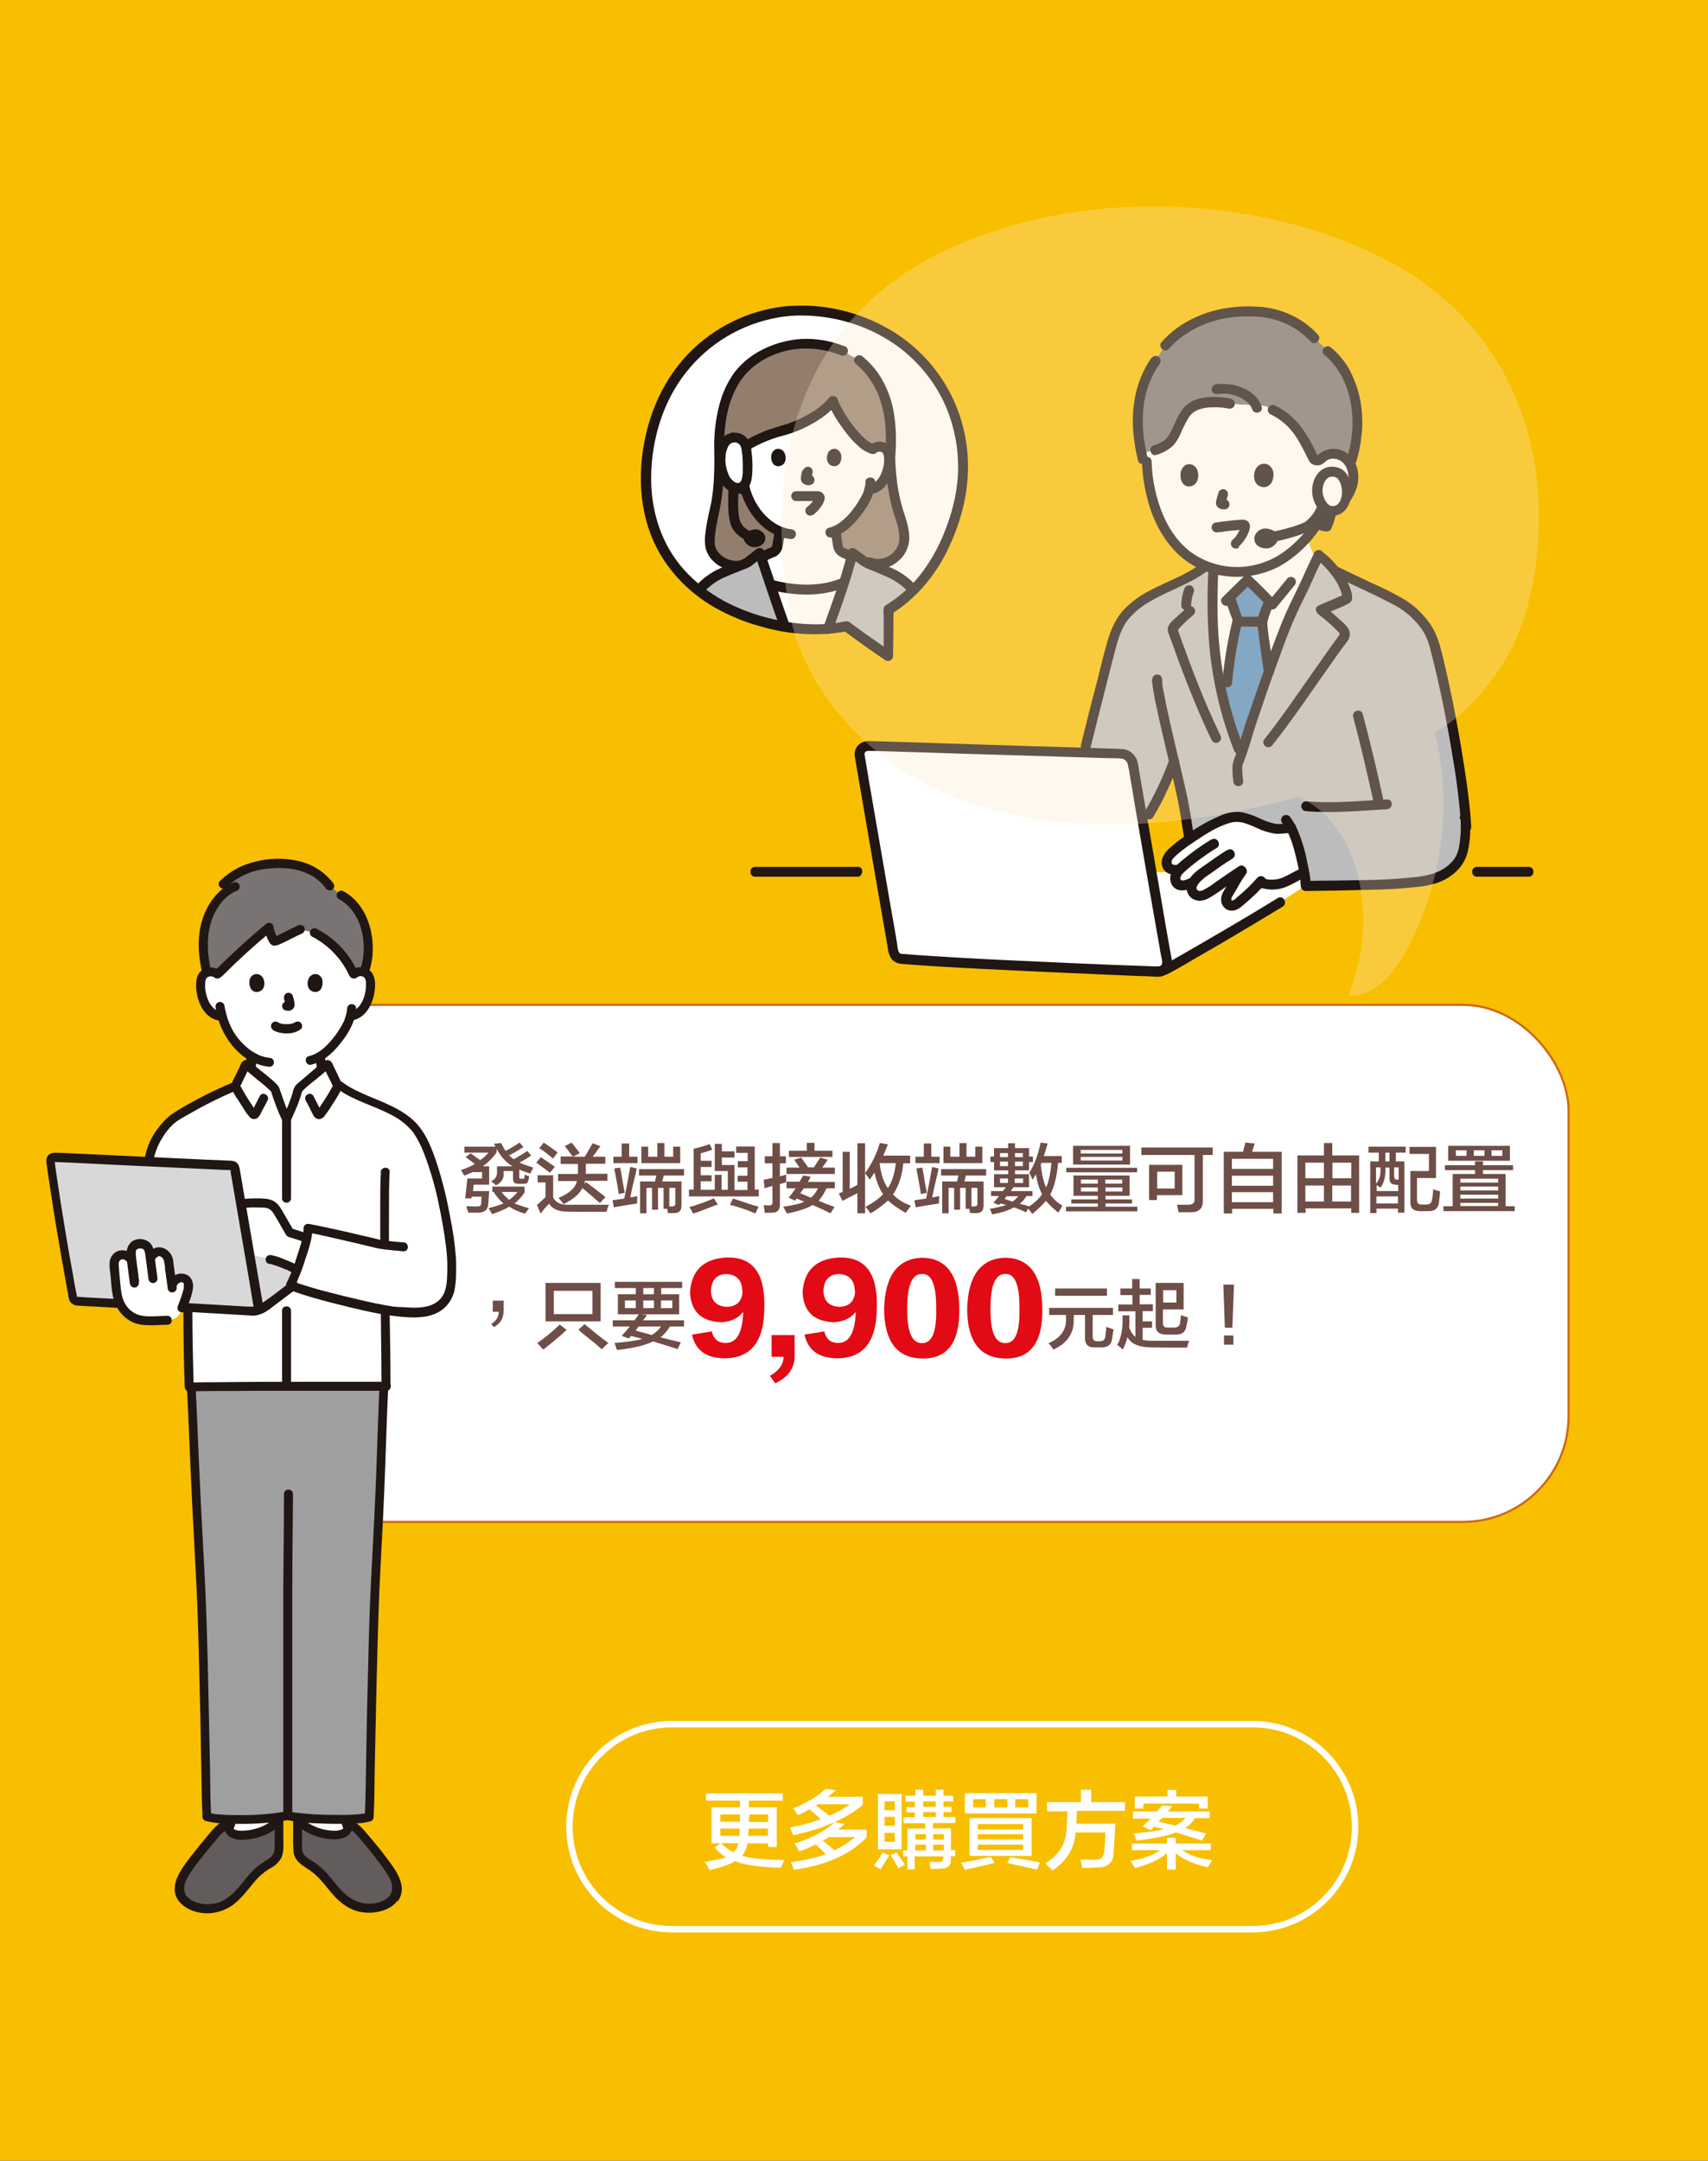 <?xml version="1.0" encoding="UTF-8"?>
<svg xmlns="http://www.w3.org/2000/svg" version="1.1" viewBox="0 0 800 1011.7">
  <rect x="0" y="0" width="800" height="1011.7" fill="#333333" stroke="none"/>
  <defs>
    <style>
      .cls-1, .cls-2 {
        fill: none;
      }

      .cls-3 {
        fill: #f8bf00;
      }

      .cls-4 {
        fill: #937e6d;
      }

      .cls-5 {
        mix-blend-mode: multiply;
        opacity: .3;
      }

      .cls-6 {
        stroke: #d06712;
      }

      .cls-6, .cls-2, .cls-7 {
        stroke-miterlimit: 10;
      }

      .cls-6, .cls-8 {
        fill: #fff;
      }

      .cls-2 {
        stroke: #fff;
        stroke-width: 3px;
      }

      .cls-9 {
        fill: #6e4e47;
      }

      .cls-10 {
        isolation: isolate;
      }

      .cls-11 {
        fill: #d8d8d8;
      }

      .cls-12 {
        fill: #518bc1;
      }

      .cls-13 {
        fill: #bcbcbc;
      }

      .cls-14 {
        fill: #9f9f9f;
      }

      .cls-15 {
        fill: #797473;
      }

      .cls-16 {
        fill: #635c5c;
      }

      .cls-17 {
        fill: #e20a14;
      }

      .cls-7 {
        fill: #fbe8ca;
        stroke: #fbe8ca;
        stroke-width: 1px;
      }

      .cls-18 {
        fill: #201614;
      }
    </style>
  </defs>
  <!-- Generator: Adobe Illustrator 28.6.0, SVG Export Plug-In . SVG Version: 1.2.0 Build 709)  -->
  <g>
    <g id="_圖層_1" data-name="圖層_1">
      <g class="cls-10">
        <g id="_圖層_1-2" data-name="_圖層_1">
          <path class="cls-3" d="M837,1062s-324.5,5.5-431.3,7.8c-115.6,2.5-453-19.4-453-19.4L-42.5-70.7h882.5l-3,1132.7h0Z"/>
          <rect class="cls-6" x="109.4" y="470.5" width="625.3" height="242.1" rx="49.5" ry="49.5"/>
          <g class="cls-10">
            <g class="cls-10">
              <path class="cls-9" d="M217.4,550.5c0-.2-.2-.5-.4-.8-.6-.9-.9-1.6-1-1.9,2.5-.8,4.6-1.7,6.4-2.8-1.6-1.2-3-2.3-4.3-3.2l2.3-1.8c.6.4,1.3.9,2.3,1.7,1.1.7,1.8,1.2,2.2,1.5,1.4-.9,2.7-2.1,3.9-3.5h-11.3v-2.8h14.5c0,0,0-.3-.3-.6,0-.4-.2-.6-.3-.8l3.3-.3c.7,1.4,1.4,2.6,2.1,3.7,2.3-1.2,4.5-2.5,6.6-3.9l1.8,2.1c-.2,0-.5.3-1,.6-1.4.9-3.3,2-5.8,3.3.2,0,.4.3.7.6.2.2.7.6,1.5,1.2,2.2-1.2,4.3-2.5,6.4-3.9l1.8,2.2c-1.7,1.1-3.5,2.2-5.5,3.3,1.7.7,3.9,1.5,6.5,2.3-.3.4-.7,1.3-1.4,2.8-1.9-.6-3.7-1.2-5.2-1.9v3.7c0,.4.2.6.6.6h1.4c.3,0,.4-.1.4-.4,0-.3.1-.8.1-1.5.9.4,1.6.6,2.1.6,0,.6-.1,1.4-.4,2.3-.2.9-.9,1.4-2.2,1.4h-2.3c-1.8,0-2.6-.7-2.6-2.1v-3.9h-4.4v1c.2,2.5-1,4.4-3.6,5.7-.7-.7-1.5-1.4-2.3-1.9,2-.9,2.9-2.4,2.8-4.4v-2.6h7.3c-3-1.7-5.5-4.5-7.5-8.2v1.7c-1.9,2.7-4.1,4.8-6.4,6.5h2.9v8.6h-7.2l-.4,3h7.6c0,1.2-.2,2.8-.3,4.7,0,.6-.1,1-.1,1.4-.2,2.6-1.7,3.9-4.4,4h-5c0-.4-.3-1-.6-1.8,0-.6-.2-1-.3-1.2,1,0,2.6.1,4.7.1s2.3-.6,2.3-1.7c0-.6.1-1.6.1-2.9h-4.6v.8h-3l1-9.3h6.9v-3h-4.4c-1.3.6-2.6,1.1-4,1.7ZM246,568.3c-2.9-.8-5.3-1.9-7.5-3.3-1.8,1.1-4.4,2.3-8,3.5-.4-.7-.9-1.7-1.7-2.8,2.4-.6,4.7-1.3,7-2.2-1.7-1.4-3.2-3.2-4.6-5.4h-.6v-2.5h15.1v2.8c-1.4,2-2.9,3.7-4.7,5.1,2.4.9,4.6,1.7,6.8,2.2l-1.9,2.6ZM242.4,558.1h-7.5c1.1,1.5,2.3,2.7,3.6,3.7,1.5-1,2.8-2.3,3.9-3.7Z"/>
              <path class="cls-9" d="M257.6,549.1c-1.3-1-3.2-2.4-5.8-4.3-.3-.2-.5-.3-.6-.4l2.1-2.6c.5.4,1.2.9,2.2,1.5,1.9,1.3,3.4,2.3,4.4,3l-2.3,2.8ZM253.2,568.2l-1.7-4c1.4-1.2,2.7-2.4,4-3.7v-6.9h-3.7v-3.3h7.3v10.5c1.3,2.3,3.6,3.4,7,3.3,5.2,0,11.5,0,19.1,0-.5,1-.8,2.1-1.1,3.3h-11.7c-2.9,0-5.2,0-7-.1-4,0-6.7-1.3-8.2-3.7-1.6,1.6-2.9,3.1-4,4.7ZM259,542.4c-2.2-1.8-4.3-3.5-6.4-4.8l2.1-2.6c2.2,1.5,4.4,3,6.5,4.6l-2.2,2.9ZM262.6,544.8v-3.3h5.7c0-.2-.3-.4-.6-.7-1.3-1.8-2.3-3.2-3.2-4.1l3.2-1.7c.6.6,1.3,1.6,2.2,2.8.7.9,1.3,1.6,1.7,2.1l-3.2,1.7h5.5c.7-1.1,1.7-2.8,3-5.1.3-.6.5-1,.7-1.2l3.6,1.4c0,.2-.3.5-.6.8-.8,1.2-1.8,2.6-3,4.1h5.9v3.3h-9.1v4.1c-.1.2-.1.4-.1.6h10.2v3.3h-10.6c0,.2,0,.6-.1,1.1,0-.4,0-.3-.1.3l.8-.8c3.5,2.6,6.5,4.9,9.1,7l-2.6,2.8c-1.7-1.5-4.1-3.5-7.2-6.2-.5-.4-.8-.6-1-.8-1.5,2.9-4.4,5.3-8.8,7.5-.3-.5-.9-1.2-1.8-2.2-.3-.4-.5-.6-.6-.7,5.2-2.2,8-4.8,8.6-7.9h-8.8v-3.3h9.3v-4.7h-8Z"/>
              <path class="cls-9" d="M287.5,565.3l-.6-3.3,5.5-.8c1.1-5.3,2-10.3,2.8-14.8l3,.7c-.2.7-.2,1-.1.8-1.3,5.4-2.3,9.7-2.9,12.7,1.1,0,2.2-.3,3.3-.6,0,.5,0,1.1-.1,1.8v1.7c-4.1.6-7.7,1.2-10.9,1.8ZM287.3,544.6v-3h3.9v-6.2h3.5v6.2h3.9v3h-11.2ZM289.8,558.9c-.2-1.4-.5-3.4-1-5.9-.5-2.6-.8-4.6-1.1-5.9l2.8-.4c.4,2,.9,4.9,1.5,8.6.3,1.4.5,2.4.6,3.2l-2.8.6ZM299.3,550.4v-3h21.1v3h-9.5l-.7,2.8h9v11.1c0,2.5-1,3.7-3.3,3.7h-3c0-.2-.2-.6-.3-1.4,0,.2,0,0-.1-.6h-1.7v-9.8h-2.6v10.2h-2.8v-10.2h-2.6v11.9h-3v-14.9h7l.6-2.8h-8ZM300.4,544.6v-7.7h3.2v4.7h4.3v-6.4h3.3v6.4h4.1v-4.7h3.3v7.7h-18.2ZM316.3,556.2h-2.8v8.7h1.1c1.2,0,1.7-.4,1.7-1.2v-7.5Z"/>
              <path class="cls-9" d="M345.6,546.5v-2.8h4.6v-3.9h-5.4v-3h8.7v20.2h1.9v3.2h-32.7v-3.2h2.2v-19.1c2.1-.5,4.6-1.2,7.5-2.2l1.2,2.6c-1.9.7-3.7,1.3-5.4,1.7v3.5h5.1v2.9h-5.1v3.9h5.1v2.8h-5.1v4h6.6v-7h3.2v7h2.9v-8.8h-6.1v-12.7h3.3v3.5h5.9v2.9h-5.9v3.5h5.9v11.7h6.1v-3.9h-4.6v-2.8h4.6v-3.9h-4.6ZM324.6,568.2c-.3-.6-.8-1.7-1.7-3,3.4-.9,7.2-2.3,11.5-4.1l1.8,2.9c-.7.2-1.8.6-3.3,1.2-3.7,1.5-6.4,2.5-8.3,3ZM353.8,568.2c-3.8-1.7-7.7-3-11.9-4.1l1.4-2.9c1.8.6,4.5,1.4,7.9,2.6,1.8.6,3.2,1,4.1,1.2l-1.5,3.2Z"/>
              <path class="cls-9" d="M358.2,544.7v-3.3h3.6v-6.2h3.5v6.2h2.8v3.3h-2.8v6.1l2.9-.8v3.6l-2.9.8v9.5c0,2.6-1.1,3.9-3.5,3.9-1.3,0-2.5.1-3.6.1,0-.6-.2-1.7-.4-3,0-.3-.1-.5-.1-.6.9,0,1.8.1,2.6.1,1.1,0,1.6-.4,1.5-1.5v-7.6c-1.2.3-2.4.6-3.7,1.1l-.4-4c1.3-.3,2.7-.6,4.1-.8v-6.9h-3.6ZM368.4,556.3v-3h6.1c.6-1,1.1-2,1.7-2.9l3.6.6c0,0-.2.3-.4.6-.2.4-.5,1-1,1.8h12.6v3h-3.9c-1.2,2.6-2.4,4.5-3.7,5.8,2.5,1.1,5,2.1,7.5,2.9l-1.9,3c-2.2-1.1-5-2.4-8.4-3.9-2.5,1.6-6.5,2.9-12,4l-.6-1.1c-.2-.3-.6-1-1.2-2.1,4.7-.6,8-1.4,9.9-2.3l-3.5-1.5c0,0-.2.2-.4.4-.2.3-.3.5-.4.6l-3-1.4c1.1-1.3,2.2-2.8,3.3-4.4h-4.1ZM368.4,549.7v-3h6.1c-.3-.5-.8-1.2-1.5-2.2-.5-.7-.8-1.2-1-1.5l3.3-1c.2.3.5.7.8,1.2,1.2,1.6,2,2.7,2.3,3.3h-.4c0,.1,3.2.1,3.2.1.4-.6.9-1.3,1.5-2.3.7-1.1,1.2-1.9,1.5-2.3l3.5,1c-.3.4-.7,1-1.2,1.8-.6.8-1.1,1.5-1.4,1.9h5.9v3h-22.7ZM369.5,541.7v-2.9h8.4v-3.7h3.6v3.7h8.4v2.9h-20.4ZM374.8,558.7l5,2.1c1.4-1.1,2.5-2.6,3.3-4.4h-6.6c-.6.8-1.1,1.6-1.7,2.3Z"/>
              <path class="cls-9" d="M407.4,552.3c-.2-.3-.6-.8-1.1-1.5-.5-.6-.8-1.1-1.1-1.4v18.7h-3.6v-9.4c-2.9,1.4-5.2,2.6-7,3.6l-1.7-3.5c.5-.2,1.1-.4,1.8-.7v-18.8h3.3v17.3c.6-.3,1.4-.7,2.5-1.2.5-.3.8-.5,1.1-.6v-19.5h3.6v14c3.1-4.3,5.4-9,6.9-14.1l3.7.6c0,.4-.3.9-.6,1.7-.6,1.6-1.2,2.8-1.5,3.6h12.6v3.6h-3.2c-.6,6-2.3,10.9-4.8,14.6,1.9,2.1,4.7,3.9,8.3,5.2-.2.4-.5.9-1,1.5-.6.8-1.1,1.5-1.4,1.9-3.4-1.9-6.2-3.9-8.3-5.8-2.1,2-4.8,4.1-8.2,6.1,0-.2-.2-.4-.4-.7-.8-1.1-1.5-1.9-1.9-2.5,3.4-1.7,6.1-3.6,8.2-5.8-1.8-2.8-3.2-6.2-4-10.2-.2.4-.6.9-1.1,1.7-.5.7-.8,1.3-1.1,1.7ZM415.9,556.3c1.9-2.9,3.2-6.9,3.7-11.7h-7.6c.6,5.2,1.9,9.1,3.9,11.7Z"/>
              <path class="cls-9" d="M428.9,565.3l-.6-3.3,5.5-.8c1.1-5.3,2-10.3,2.8-14.8l3,.7c-.2.7-.2,1-.1.8-1.3,5.4-2.3,9.7-2.9,12.7,1.1,0,2.2-.3,3.3-.6,0,.5,0,1.1-.1,1.8v1.7c-4.1.6-7.7,1.2-10.9,1.8ZM428.8,544.6v-3h3.9v-6.2h3.5v6.2h3.9v3h-11.2ZM431.3,558.9c-.2-1.4-.5-3.4-1-5.9-.5-2.6-.8-4.6-1.1-5.9l2.8-.4c.4,2,.9,4.9,1.5,8.6.3,1.4.5,2.4.6,3.2l-2.8.6ZM440.8,550.4v-3h21.1v3h-9.5l-.7,2.8h9v11.1c0,2.5-1,3.7-3.3,3.7h-3c0-.2-.2-.6-.3-1.4,0,.2,0,0-.1-.6h-1.7v-9.8h-2.6v10.2h-2.8v-10.2h-2.6v11.9h-3v-14.9h7l.6-2.8h-8ZM441.9,544.6v-7.7h3.2v4.7h4.3v-6.4h3.3v6.4h4.1v-4.7h3.3v7.7h-18.2ZM457.8,556.2h-2.8v8.7h1.1c1.2,0,1.7-.4,1.7-1.2v-7.5Z"/>
              <path class="cls-9" d="M483.6,552.4c-.5-1.3-1-2.4-1.5-3.3,2.5-3.9,4.2-8.6,5.3-14.1l3.3.4c-.6,2.2-1.2,4.2-1.8,5.9h8.4v3.2h-1.7c-.6,6.6-1.9,11.6-3.7,14.8,1.4,2,3.3,3.8,5.7,5.2-.3.5-.7,1.2-1.2,2.2-.4.5-.6.8-.7,1.1-2.3-1.8-4.2-3.7-5.8-5.5-1.6,1.8-3.7,3.9-6.4,6.1-.6-.8-1.2-1.7-1.9-2.5l-1,1.7c-2.1-.9-4-1.7-5.7-2.3-2.3,1.4-5.7,2.5-10.2,3.3-.2-.7-.6-1.6-1.1-2.6,3.1-.5,5.7-1.1,7.7-1.8l-2.6-.7c-.3.3-.6.5-.8.7l-2.6-1c0,0,.2-.2.3-.4.7-.7,1.5-1.7,2.3-2.8h-3.7v-2.3h5.5c.6-.6,1-1.2,1.4-1.8h-5.5v-6.1h6.6v-1.8h-6.6v-3.9h-1.7v-2.6h1.7v-3.9h6.6v-2.3h3.2v2.3h6.6v3.9h1.8v2.6h-1.8v3.9h-6.6v1.8h6.6v6.1h-8.4,1c0,0,0,.2-.1.3-.2.3-.6.8-1.1,1.5h10.2v2.3h-2.8c-.8,1.4-1.9,2.6-3.2,3.7,1.7.3,3.1.7,4.4,1.2,2.6-1.7,4.6-3.6,6.1-5.7-1.5-2.9-2.4-6-2.9-9.4-.2.3-.4.7-.7,1.2-.4.6-.6,1-.8,1.2ZM468.4,539.9v1.9h3.7v-1.9h-3.7ZM468.4,543.9v2.1h3.7v-2.1h-3.7ZM468.4,551.8v2.1h3.7v-2.1h-3.7ZM470.4,561.4c.5,0,1.1.3,1.9.6.9.3,1.6.5,1.9.7,1.1-.8,2-1.7,2.8-2.6h-5.5l-1.1,1.4ZM479.1,539.9h-3.7v1.9h3.7v-1.9ZM475.4,543.9v2.1h3.7v-2.1h-3.7ZM479.2,551.8h-3.9v2.1h3.9v-2.1ZM490,556c1.2-2.7,2-6.5,2.5-11.5h-4.7l-.3.7c.4,4.4,1.2,8,2.5,10.8Z"/>
              <path class="cls-9" d="M502.8,559.9v-9.5h26.3v9.5h-11.3v1.7h12.4v1.9h-12.4v1.5h14.9v2.2h-33.4v-2.2h14.9v-1.5h-12.4v-1.9h12.4v-1.7h-11.3ZM499.4,548.9v-2.1h33.2v2.1h-33.2ZM502.6,545.3v-8.8h26.7v8.8h-26.7ZM506.2,538.4v1.7h19.5v-1.7h-19.5ZM506.2,541.7v1.7h19.5v-1.7h-19.5ZM506.3,552.3v1.9h7.9v-1.9h-7.9ZM506.3,556v1.9h7.9v-1.9h-7.9ZM525.6,552.3h-7.9v1.9h7.9v-1.9ZM517.8,556v1.9h7.9v-1.9h-7.9Z"/>
              <path class="cls-9" d="M534.6,540.8v-3.5h33.4v3.5h-4.6v21.6c0,3.3-1.7,5.1-5.2,5.2h-6.2c-.2-1.1-.4-2.3-.7-3.5h5.2c2.2,0,3.2-.9,3-2.9v-20.4h-25ZM538.2,562v-16.6h15.6v14.2h-11.9v2.3h-3.7ZM542,548.6v7.9h8.2v-7.9h-8.2Z"/>
              <path class="cls-9" d="M573.2,568.2v-28.9h9c.5-1.6.8-3,1.1-4.3l4.4.4c-.4,1.1-.8,2.4-1.2,3.9h13.8v28.9h-3.9v-2.2h-19.3v2.2h-3.9ZM577,542.6v4.7h19.3v-4.7h-19.3ZM577,550.5v4.7h19.3v-4.7h-19.3ZM577,558.2v4.7h19.3v-4.7h-19.3Z"/>
              <path class="cls-9" d="M607.7,567.9v-26.9h12.4v-5.8h3.9v5.8h12.6v26.9h-3.7v-2.1h-21.4v2.1h-3.7ZM611.4,544.4v7.3h8.7v-7.3h-8.7ZM611.4,555.1v7.5h8.7v-7.5h-8.7ZM632.9,544.4h-8.8v7.3h8.8v-7.3ZM624,555.1v7.5h8.8v-7.5h-8.8Z"/>
              <path class="cls-9" d="M641,539.7v-2.8h17.4v2.8h-4.6v4.1h4v24h-3v-1.9h-10.1v2.1h-2.9v-24.2h4v-4.1h-4.8ZM644.5,546.6v7.6c1.6-1.7,2.3-4.1,2.1-7.5h0c0-.1-2.1-.1-2.1-.1ZM653.6,554.7c-1.8,0-2.8-1-2.8-2.9v-5.1h-1.9c.2,4-.6,7.1-2.3,9.4l-1.8-1.2v2.8h10.1v-2.9h-1.2ZM644.7,560.2v3.3h10.1v-3.3h-10.1ZM648.9,539.7v4.1h1.9v-4.1h-1.9ZM655.1,546.6h-2.1v4c0,1.2.4,1.8,1.4,1.7h.7v-5.7ZM663.7,551.6v10.2c0,1.6.7,2.3,2.5,2.2h1.7c1.7,0,2.6-.6,2.8-2.2.3-1.4.5-3,.6-5,1.2.5,2.3.8,3.2,1,0,1.1-.2,2.4-.4,4,0,.6-.1,1.1-.1,1.4-.4,2.7-2.1,4-5.2,3.9h-3.5c-3.2,0-4.8-1.3-4.7-4.3v-14.5h8.7v-8h-9.1v-3.3h12.4v14.6h-8.7Z"/>
              <path class="cls-9" d="M676.8,547.9v-2.3h14.1v-1.8h3.7v1.8h14.1v2.3h-14.1v1.8h10.6v15.1h4.3v2.3h-33.4v-2.3h4.3v-15.1h10.5v-1.8h-14.1ZM678.3,543.5v-7h28.9v7h-28.9ZM681.9,538.6v2.6h5v-2.6h-5ZM684,551.9v1.8h17.7v-1.8h-17.7ZM684,555.6v1.8h17.7v-1.8h-17.7ZM684,559.4v1.8h17.7v-1.8h-17.7ZM684,563.2v1.5h17.7v-1.5h-17.7ZM690.3,538.6v2.6h5v-2.6h-5ZM703.7,538.6h-5.1v2.6h5.1v-2.6Z"/>
            </g>
            <g class="cls-10">
              <path class="cls-9" d="M235.9,608.9v4.6c0,3.6-1.4,6.2-4.6,7.9l-1.2-1.5c2.3-1.4,3.5-3.3,3.5-5.7h-2.8v-5.2h5.1Z"/>
              <path class="cls-9" d="M254.4,631.9c-.9-1.1-1.8-2.1-2.8-3,3.5-2.4,7-5.3,10.6-8.7l3.2,2.5c-3.8,3.5-7.5,6.6-11.1,9.3ZM255.5,618.7v-18h25.8v18h-25.8ZM259.4,604.4v10.9h18.1v-10.9h-18.1ZM281.8,631.7c-1.8-1.6-4.4-3.8-8-6.6-1.3-1.1-2.3-1.9-2.9-2.5l2.9-2.6c4.1,3.4,7.8,6.4,11.1,8.8l-3,2.9Z"/>
              <path class="cls-9" d="M288,603.1v-2.9h31.5v2.9h-9.8v2.9h8.4v9.4h-18.1l3,.3c-.2.2-.4.6-.7,1.1-.5.6-.8,1.1-1.1,1.4h19.2v2.9h-6.6c-1.2,2-2.7,3.7-4.4,5.1,3.2.8,6.4,1.6,9.5,2.3l-1.5,3.2c-3-1-6.9-2.2-11.5-3.6-3.7,1.8-9.3,3.2-16.9,4,0-.2-.2-.5-.3-.8-.4-1.1-.6-1.9-.8-2.5,5.4-.4,9.8-1,13-1.9l-5.3-1.4-1.1,1.2-3.3-1.2c.4-.5.9-1.1,1.7-1.9.9-1.1,1.6-1.9,2.1-2.5h-8v-2.9h10.2c.3-.4.6-.8,1-1.4.5-.6.8-1.1,1-1.4h-9.8v-9.4h8.4v-2.9h-9.8ZM292.7,608.9v3.6h5.1v-3.6h-5.1ZM305.3,625.1c1.7-1.1,3.2-2.4,4.3-4h-10.5l-1.4,1.9,7.6,2.1ZM301.3,603.1v2.9h5v-2.9h-5ZM301.3,608.9v3.6h5v-3.6h-5ZM314.9,608.9h-5.3v3.6h5.3v-3.6Z"/>
            </g>
            <g class="cls-10">
              <path class="cls-17" d="M324.1,624.9l9.3-1.5c.8,3.6,3,5.4,6.4,5.4,5.2.1,8-4.7,8.3-14.5-2.4,3-5.8,4.6-10.4,4.8-9.3-.4-14.1-5.1-14.5-14.1.7-10.2,6.4-15.6,17-16.2,12.3-.4,18.2,7.3,17.8,23.2,0,15.9-6.1,23.9-18.4,24-8.7,0-13.9-3.7-15.5-11.2ZM347.7,604.6c-.1-5.2-2.7-7.9-7.7-8.1-4.4.3-6.8,2.9-7,7.9.1,4.7,2.6,7.2,7.3,7.5,4.8-.1,7.3-2.6,7.5-7.3Z"/>
              <path class="cls-17" d="M363.1,647.7l-2.5-3.5c4.1-2.2,6.3-5.2,6.4-8.9h-5.6v-10.2h10.8v8.9c.3,6.2-2.8,10.8-9.1,13.7Z"/>
              <path class="cls-17" d="M376.8,624.9l9.3-1.5c.8,3.6,3,5.4,6.4,5.4,5.2.1,8-4.7,8.3-14.5-2.4,3-5.8,4.6-10.4,4.8-9.3-.4-14.1-5.1-14.5-14.1.7-10.2,6.4-15.6,17-16.2,12.3-.4,18.2,7.3,17.8,23.2,0,15.9-6.1,23.9-18.4,24-8.7,0-13.9-3.7-15.5-11.2ZM400.4,604.6c-.1-5.2-2.7-7.9-7.7-8.1-4.4.3-6.8,2.9-7,7.9.1,4.7,2.6,7.2,7.3,7.5,4.8-.1,7.3-2.6,7.5-7.3Z"/>
              <path class="cls-17" d="M449.3,612.7c.3,15.9-5.6,23.7-17.6,23.4-11.6-.3-17.5-8-17.6-23.2.4-15.5,6.3-23.5,17.6-24,11.6.1,17.5,8.1,17.6,23.8ZM438.5,612.9c.1-11.2-2.1-16.6-6.6-16.4-4.7-.1-7,5.3-7,16.4s2.3,16,7,16,6.8-5.3,6.6-16Z"/>
              <path class="cls-17" d="M488.2,612.7c.3,15.9-5.6,23.7-17.6,23.4-11.6-.3-17.5-8-17.6-23.2.4-15.5,6.3-23.5,17.6-24,11.6.1,17.5,8.1,17.6,23.8ZM477.5,612.9c.1-11.2-2.1-16.6-6.6-16.4-4.7-.1-7,5.3-7,16.4s2.3,16,7,16,6.8-5.3,6.6-16Z"/>
            </g>
            <g class="cls-10">
              <path class="cls-9" d="M491.4,615.7v-3.3h29.9v3.3h-9.5v10.1c0,1.5.6,2.2,2,2.2h1.4c1.4,0,2.3-.6,2.5-2.2.3-2,.4-3.5.5-4.6.4.3,1.2.5,2.3.9.5.2.9.3,1.1.4,0,.3-.2.8-.3,1.5-.2,1.4-.3,2.5-.5,3.2-.3,2.5-2.1,3.8-5.3,3.7h-2.9c-3,0-4.4-1.4-4.4-4.2v-11h-5.2c0,.3,0,.6-.1,1v.8c.3,6.6-2.9,11.4-9.5,14.4-.5-.8-1.3-1.9-2.3-3,5.7-2.4,8.5-6.3,8.2-11.7v-1.5h-8ZM494.2,606.7v-3.4h24.3v3.4h-24.3Z"/>
            </g>
            <g class="cls-10">
              <path class="cls-9" d="M524.8,606.3v-3h5.5v-4.4h3.5v4.4h5.2v3h-5.2v4.4h6.2v3.2h-4.8v4.8h4.4v3h-4.4v5.7c1.4.3,3.1.4,5.1.4h16.7c-.5,1.1-.8,2.2-1,3.2-7.2,0-12.6,0-16.2-.1-6.1,0-10-1.5-11.7-4.8-.5,1.8-1.2,3.8-2.2,5.8-.3-.2-.7-.6-1.2-1.1-.6-.5-1.1-.8-1.4-1.1,1.8-2.9,2.7-7.6,2.5-13.8h3.2c0,2.3,0,4.2-.1,5.8.8,2,1.8,3.5,2.9,4.3v-12h-8v-3.2h6.6v-4.4h-5.5ZM546.3,624.9c-3.4,0-5.1-1.4-5-4.6v-19.6h13.1v12.4h-9.7v6.4c0,1.5.7,2.2,2.3,2.1h2.9c1.6,0,2.5-.6,2.8-1.9,0-.2,0-.5.1-1,.2-1.2.3-2.2.3-2.9,1.1.4,2.2.7,3.3,1-.2,1.5-.4,2.9-.7,4.1-.4,2.8-2.1,4.1-5.2,4h-4.3ZM551,604.1h-6.2v5.8h6.2v-5.8Z"/>
              <path class="cls-9" d="M578,601.5l-.8,20.2h-3.5l-.7-20.2h5ZM577.7,629.6h-4.4v-4.3h4.4v4.3Z"/>
            </g>
          </g>
          <path class="cls-8" d="M161.4,858.4c.8-.5,1.4-1.2,1.7-2-.6-1.5-1.1-3-1.5-4.5-6.8.1-13.7-.1-20.5-.8v2.9c4.5,3.6,10,5.5,15.7,5.5,1.6,0,3.1-.3,4.5-1h0Z"/>
          <path class="cls-8" d="M108.4,852c-.4,1.5-.8,3-1.4,4.4.3.8.9,1.5,1.7,2,1.4.7,2.9,1.1,4.5,1,5.7,0,11.3-1.9,15.8-5.5v-2.9c-6.8.8-13.7,1.1-20.5.9h0Z"/>
          <path class="cls-18" d="M107.3,844.6c0,4.7-1.2,9.4-3.3,13.6-.6,1-.2,2.3.8,2.9,1,.6,2.3.2,2.9-.8,2.5-4.8,3.9-10.2,3.9-15.7,0-1.2-.9-2.1-2.1-2.1s-2.1.9-2.1,2.1h0Z"/>
          <path class="cls-18" d="M126.8,845.7v13.1c0,1.2,1,2.1,2.2,2.1s2.1-.9,2.1-2.1v-13.1c0-1.2-1-2.1-2.2-2.1s-2.1.9-2.1,2.1Z"/>
          <path class="cls-16" d="M85.7,889.2c-.1-.2-.2-.3-.3-.5-1.3-2.4-1.6-5.2-.6-7.7.9-2.5,2.3-4.8,4-6.9,3.8-5.2,7.9-10.3,12.2-15.2,1.7-1.9,3.6-3.9,6-4.4-.3,1.6.5,3.2,1.9,3.9,1.4.7,2.9,1.1,4.5,1,6.5,0,12.8-2.4,17.4-6.9,0,5.2,0,7,0,12.2,0,1.3,0,2.6-.5,3.8-1.1,2.9-4.3,4.3-6.8,6.1-6.7,4.6-10.2,12.9-17.2,17-5.1,2.9-11.4,3.1-16.7.6-1.5-.7-2.8-1.7-3.8-2.9h0Z"/>
          <path class="cls-18" d="M158.7,844.6c0,5.5,1.4,10.8,3.9,15.7.6,1,1.9,1.3,2.9.8,1-.6,1.3-1.9.8-2.9-2.2-4.2-3.3-8.8-3.3-13.6,0-1.2-.9-2.1-2.1-2.1s-2.1.9-2.1,2.1h0Z"/>
          <path class="cls-18" d="M139.1,845.7v13.1c0,1.2.9,2.1,2,2.1s2.1-.9,2.1-2.1v-13.1c0-1.2-.9-2.1-2-2.1s-2.1.9-2.1,2.1Z"/>
          <path class="cls-16" d="M184.5,889.2c.1-.2.2-.3.3-.5,1.3-2.4,1.6-5.2.6-7.7-.9-2.5-2.3-4.8-4-6.9-3.8-5.2-7.9-10.3-12.2-15.2-1.7-1.9-3.6-3.9-6-4.4.3,1.6-.5,3.2-1.9,3.9-1.4.7-2.9,1.1-4.5,1-6.5,0-12.8-2.4-17.4-6.9,0,5.2,0,7,0,12.2,0,1.3,0,2.6.5,3.8,1.1,2.9,4.3,4.3,6.8,6.1,6.7,4.6,10.2,12.9,17.2,17,5.1,2.9,11.4,3.1,16.7.6,1.5-.7,2.8-1.7,3.8-2.9h0Z"/>
          <path class="cls-18" d="M87.5,888.1c-1.8-2.5-1.4-5.7,0-8.4,1.7-3.1,3.8-6,6-8.7,2.2-2.9,4.5-5.7,6.9-8.5,1.9-2.3,4-5.4,7.1-6.1l-2.6-2.6c-.5,3,1.2,5.9,4.1,6.9,2.8,1.1,6.1.8,8.9.3,5.4-.9,10.4-3.4,14.3-7.2l-3.6-1.5c0,4.5.2,9,0,13.4-.1,2.2-1.2,3.6-3,4.8-1.9,1.2-3.7,2.4-5.5,3.8-6.3,5.4-10.1,14.5-18.7,16.8-4.7,1.2-10.9.4-14.2-3.5-.8-.8-2.2-.8-3,0-.8.8-.8,2.1,0,3,3.3,4,9.4,5.6,14.3,5.2,5.2-.4,10-2.7,13.6-6.5,3.4-3.3,6-7.3,9.3-10.6,1.7-1.6,3.5-3,5.5-4.1,2.1-1.1,3.8-2.8,4.9-4.8,1.3-2.8.9-6.3.9-9.4,0-2.7,0-5.3,0-8,0-1.2-1-2.1-2.2-2.1-.5,0-1,.2-1.4.6-2.8,2.7-6.2,4.6-9.9,5.5-2.1.6-4.3.8-6.5.8-1.2,0-4.3-.4-3.9-2.3.3-1.1-.4-2.3-1.6-2.6-.3,0-.7,0-1,0-3.8.8-6.2,4-8.6,6.8-2.8,3.3-5.5,6.7-8.2,10.1-4.2,5.6-10.9,13.8-5.7,20.9.6,1,1.9,1.3,2.9.8,1-.6,1.3-1.9.8-2.9h0Z"/>
          <path class="cls-18" d="M186.3,890.2c5.2-7.1-1.5-15.3-5.7-20.9-2.6-3.5-5.4-6.8-8.2-10.1-2.4-2.8-4.8-6-8.6-6.8-1.1-.3-2.3.4-2.6,1.5,0,.3,0,.7,0,1,.4,1.8-2.7,2.2-3.9,2.3-2.2,0-4.4-.2-6.5-.8-3.7-1-7.1-2.9-9.9-5.5-.9-.8-2.2-.8-3,0-.4.4-.6.9-.6,1.4,0,2.4,0,4.8,0,7.1-.1,2.7,0,5.4.2,8,.9,5.3,6.3,6.9,9.8,10,3.6,3.1,6.2,7.1,9.4,10.5,3.4,3.7,7.6,6.6,12.6,7.4,5.6.9,12.8-.3,16.6-5,.8-.8.8-2.1,0-3-.8-.8-2.1-.8-3,0-2.8,3.5-8.1,4.5-12.4,3.9-4.5-.7-8-3.2-11-6.5-2.9-3.2-5.3-6.7-8.4-9.6-1.6-1.5-3.3-2.8-5.1-3.9-1.5-.9-3.4-2-4.1-3.7-.4-1.4-.6-2.9-.4-4.4v-3.7c0-2.4,0-4.9,0-7.3l-3.6,1.5c3.9,3.8,8.9,6.3,14.3,7.2,2.8.5,6,.7,8.7-.3,3-.9,4.8-3.9,4.3-7l-2.6,2.6c3,.7,5,3.7,6.9,5.9,2.4,2.8,4.8,5.7,7,8.7,2.2,2.7,4.2,5.5,5.9,8.5,1.4,2.7,2,6,0,8.6-.6,1-.2,2.3.8,2.9,1,.6,2.3.2,2.9-.8h0Z"/>
          <path class="cls-14" d="M135.3,649.1c-20.2,0-40.4.2-45.7.3.9,20.1,2.2,55.4,3.9,82.3,2.1,34.6,2.9,111.3,3.4,119,5.2,1.7,25.3,1.8,37.3-.5,0,0,.3,0,.7-.1,9.9,2,32.9,2.3,38.1.6.5-7.7,1.3-84.4,3.4-119,1.6-26.9,2.6-62.6,3.5-82.7-5.9,0-25.2,0-44.6,0h0Z"/>
          <path class="cls-18" d="M87.3,644.2c.8,15.6,1.4,31.3,2.1,46.9.7,16.4,1.7,32.8,2.5,49.1.7,13.9,1.1,27.9,1.4,41.8.4,14,.7,28,.9,42.1.2,8.5.2,16.9.6,25.4,0,.4,0,.7,0,1.1,0,.9.7,1.8,1.5,2,2.2.6,4.6,1,6.9,1.1,3.2.2,6.5.3,9.8.3,7.3,0,14.6-.5,21.8-1.8,2.6-.5,1.5-4.5-1.1-4-6.8,1.2-13.7,1.7-20.7,1.7-3.2,0-6.3,0-9.5-.3-2.1,0-4.1-.4-6.1-.9l1.5,2c-.4-7.4-.4-14.8-.5-22.1-.3-13.7-.6-27.3-.9-40.9-.3-14.3-.7-28.5-1.3-42.8-.7-15.6-1.7-31.2-2.4-46.8-.8-16.5-1.4-33.1-2.2-49.6,0-1.4-.1-2.8-.2-4.3-.1-2.7-4.3-2.7-4.2,0h0Z"/>
          <path class="cls-18" d="M178,643.9c-.8,15.5-1.2,31.1-1.8,46.6-.6,16.5-1.6,33-2.4,49.5-.7,13.9-1.1,27.8-1.4,41.8-.4,14.1-.7,28.3-.9,42.4-.2,8.5-.2,16.9-.6,25.4,0,.4,0,.7,0,1.1l1.5-2c-.6.2-1.3.3-2,.5-.7,0-1.4.2-2.4.3-2.5.2-5,.3-7.4.3-5.8,0-11.6,0-17.4-.6-2.6-.2-5.2-.5-7.8-1-2.6-.5-3.8,3.5-1.1,4,5.3,1,10.7,1.5,16.1,1.6,5.6.3,11.3.2,16.9-.1,2.1,0,4.2-.4,6.2-.9.9-.3,1.5-1.1,1.5-2,.4-7.4.4-14.8.5-22.1.3-13.8.6-27.5.9-41.3.4-14.3.7-28.5,1.3-42.8.7-15.7,1.7-31.4,2.3-47.1.7-16.4,1.1-32.9,1.9-49.3,0-1.4.1-2.8.2-4.2.1-2.7-4.1-2.7-4.2,0h0Z"/>
          <path class="cls-18" d="M133,699.5c0,14.2-.2,28.3-.3,42.5,0,8.3,0,16.5,0,24.8,0,11.5,0,23,0,34.5,0,10.9,0,21.8,0,32.6,0,3.7,0,7.3,0,11,0,1.7,0,3.4,0,5.1,0,.8.4,1.5,1.1,1.9,1,.6,2.3.2,2.9-.8.6-1,.2-2.3-.8-2.9h0l.8.8c.1.2.3,1.4.2.7,0-.3,0-.5,0-.8,0-1,0-1.9,0-2.9,0-3.4,0-6.7,0-10.1,0-10.5,0-21,0-31.4,0-11.6,0-23.1,0-34.7,0-8,0-15.9,0-23.9,0-14.2.2-28.3.3-42.5v-3.9c0-2.7-4.2-2.7-4.2,0h0Z"/>
          <path class="cls-8" d="M157.7,510.2c-.5-.2-2.6-1-2.8-1.1-3.6-1.3-3.5-3.6-3.9-6.3-.5-2.8-.8-5.6-.8-8.4,6.9-4.3,12.1-13.2,13.2-16,.2-.5.5-1.5.8-2.6h.6c1.4-.3,2.7-.9,3.8-1.8,1.3-1.1,2.4-2.5,3.1-4.1,1.6-3.1,2.2-6.6,1.9-10.1,0-.9-.3-1.8-.7-2.6-.7-1.2-1.9-2-3.2-2.2-1.4-.2-2.8.2-3.8,1.1,0,0-.6-26.6-33.3-26.6s-30.9,26.6-30.9,26.6c-1.1-.9-2.4-1.3-3.8-1.1-1.3.2-2.5,1-3.2,2.2-.4.8-.6,1.7-.7,2.6-.3,3.5.4,7,1.9,10.1.7,1.6,1.8,3,3.1,4.1,1.1.9,2.4,1.5,3.8,1.7l1.2.2c1.2,4.4,3.3,8.5,6.2,12.1,2.1,2.6,4.6,4.8,7.4,6.5,0,2.8-.3,5.6-.8,8.4-.5,2.6-.3,5-3.9,6.3-.2,0-1.8.7-2.2.9,0,0,1,17.7,22.9,17.7s24.1-17.5,24.1-17.5h0Z"/>
          <path class="cls-15" d="M140.6,435.1c-4.1,1.9-11.4,5.9-12.1,5.6-.4-.2-1.2-2-1.8-3.8-.3-.9-.5-1.8-.7-2.7-8.4,6.9-16.5,14.3-24.2,22.1-1.1-1-2.5-1.5-4-1.3-.4,0-.8.2-1.1.3-2.5-10.2-1.9-18.9.2-25,2.1-6.1,7-13,13.1-15.3l-5.5-1.1c8-8.1,18.6-10,27.8-9.7,9.8.3,17.5,4.2,22.1,10.5l5.3,4.4c4.3,2.2,8.4,6.9,10.5,12.8,3,8.4,2.6,17.2.3,23.3-.3-.1-.6-.2-.8-.2-1.5-.2-2.9.3-4,1.3-3.7-8.5-10.2-15.4-18.5-19.6l-6.6-1.5h0Z"/>
          <path class="cls-18" d="M167.3,457.6c1.1-.9,2.8-.7,3.6.4,0,0,0,0,0,0,.4.9.6,1.8.5,2.8,0,1.1,0,2.2-.2,3.3-.7,4-2.7,8.7-7.1,9.5-1.1.3-1.8,1.5-1.5,2.6.3,1.1,1.5,1.8,2.6,1.5,6.7-1.2,9.9-8.8,10.4-14.8.3-3.1,0-6.7-2.7-8.7-2.6-1.9-6.2-1.7-8.6.4-.8.8-.8,2.1,0,3,.8.8,2.1.8,3,0h0Z"/>
          <path class="cls-18" d="M162.6,472.1c-.1,1.7-.5,3.3-1.1,4.9,0,.3-.2.6-.3.9,0,.1-.2.5,0,0-.1.3-.3.7-.5,1-1,2-2.2,3.9-3.5,5.7-3.1,4.2-7.3,8.7-12.5,9.9-2.6.6-1.5,4.7,1.1,4,6.3-1.5,11.2-6.6,14.9-11.6,3.2-4.3,5.8-9.2,6.1-14.7.1-2.7-4.1-2.7-4.2,0h0Z"/>
          <path class="cls-18" d="M103.2,454.7c-2.4-2.1-6-2.3-8.6-.4-2.7,2-2.9,5.6-2.7,8.7.5,6.1,3.7,13.6,10.4,14.8,1.1.3,2.2-.4,2.6-1.5.3-1.1-.4-2.3-1.5-2.6-4.4-.8-6.4-5.5-7.1-9.5-.2-1-.3-2.1-.2-3.1,0-1,0-1.9.4-2.8.8-1.2,2.4-1.5,3.6-.8,0,0,.1,0,.2.1.8.8,2.1.8,3,0,.8-.8.8-2.1,0-3h0Z"/>
          <path class="cls-18" d="M101,471.9c1,6.5,3.7,12.7,7.9,17.8,4.4,5.3,10.3,9.1,17.3,9.8,1.2,0,2.1-.9,2.1-2.1,0-1.1-.9-2.1-2.1-2.1-5.9-.6-10.9-4.5-14.6-9-3.6-4.4-5.6-10-6.5-15.6-.3-1.1-1.5-1.8-2.6-1.5-1.1.3-1.8,1.5-1.5,2.6h0Z"/>
          <path class="cls-18" d="M158.7,421c11,5.8,13.8,21.6,10.2,32.5-.8,2.6,3.2,3.7,4.1,1.1,4.1-12.7.4-30.6-12.2-37.3-2.4-1.3-4.5,2.4-2.1,3.6Z"/>
          <path class="cls-18" d="M109.6,413.1c-7.3,2.8-12.5,10.1-14.8,17.4-2.6,8.2-2,17.1,0,25.4.6,2.6,4.7,1.5,4.1-1.1-1.7-7.3-2.3-15.2-.2-22.5,1.7-6,6-12.8,12-15.1,1.1-.3,1.7-1.5,1.5-2.6-.3-1.1-1.5-1.8-2.6-1.5h0Z"/>
          <path class="cls-18" d="M156.2,413.7c-4.5-6-11.2-9.9-18.7-11-7.6-1.3-15.4-.5-22.7,2.2-4.4,1.7-8.4,4.3-11.8,7.6-1.9,1.9,1.1,4.9,3,3,5.1-4.9,11.7-8,18.8-8.7,6.6-.8,13.8-.5,19.8,2.5,3.1,1.5,5.9,3.8,8,6.6.6,1,1.9,1.3,2.9.8,1-.6,1.3-1.9.8-2.9h0Z"/>
          <path class="cls-18" d="M139.6,433.3c-3,1.4-5.9,2.9-8.9,4.4-.6.3-1.1.5-1.7.8.3-.1-.3.1-.4.1-.5.2-.3-.1,0,0,1.9,1,1.4.8,1,0-.2-.5-.4-1-.6-1.5-.4-1-.7-2-.9-3,0-1.2-1-2.1-2.2-2-.5,0-1,.2-1.4.6-8.2,6.8-15.9,13.9-23.4,21.3-1.9,1.9,1.1,4.9,3,3,7.5-7.5,15.3-14.6,23.4-21.3l-3.6-1.5c.2,2.6,1.1,5.1,2.5,7.4,1.2,1.7,2.8,1.3,4.5.6,3.7-1.6,7.1-3.6,10.8-5.2,1-.6,1.3-1.9.8-2.9-.6-1-1.9-1.3-2.9-.8h0Z"/>
          <path class="cls-18" d="M146.1,438.5c7.7,4,13.9,10.4,17.5,18.3.6,1,1.9,1.3,2.9.8,1-.6,1.3-1.9.8-2.9-3.9-8.5-10.6-15.5-19-19.8-1-.6-2.3-.2-2.9.8-.6,1-.2,2.3.8,2.9h0Z"/>
          <path class="cls-18" d="M115.5,494.7c0,2-.2,3.9-.4,5.8-.2,1.5-.4,2.9-.7,4.4,0,.1,0,.3,0,.4,0,0-.2.5,0,.2s0,.1,0,.2c0,.1-.2.3-.2.4.2-.2.1-.1,0,0l-.3.3c-.3.3.3-.1-.2.1-.2,0-.3.2-.5.3-.3.2-.8.3-1.3.5-.6.3-1.3.5-1.9.8-1,.6-1.3,1.9-.8,2.9.6,1,1.9,1.3,2.9.8.3-.1.2,0,0,0l.5-.2c.3-.1.6-.2.9-.4.7-.3,1.4-.6,2.1-.9,1.5-.9,2.6-2.3,3.1-4,.4-1.5.6-3,.8-4.5.4-2.4.6-4.7.6-7.1,0-1.2-.9-2.1-2.1-2.1s-2.1.9-2.1,2.1h0Z"/>
          <path class="cls-18" d="M148,494.7c0,2.5.3,5,.7,7.5.1,1.5.4,3,.9,4.5.6,1.7,1.9,3.1,3.6,3.9.6.3,1.3.5,2,.8.3.1.7.3,1,.4.2,0,.3.1.5.2.5.2-.2-.1,0,0,1,.5,2.3.2,2.9-.8.6-1,.2-2.3-.8-2.9-1.1-.5-2.2-.9-3.3-1.3-.3-.1-.6-.3-.9-.4-.1,0-.4-.3-.1,0-.1-.1-.3-.2-.4-.4,0,0-.3-.4-.2-.2.2.2-.1-.2-.1-.3,0-.1-.1-.2-.2-.4.2.5,0,0,0-.1-.4-1.4-.6-2.8-.8-4.2-.3-2.1-.5-4.2-.5-6.4,0-1.2-.9-2.1-2.1-2.1s-2.1.9-2.1,2.1h0Z"/>
          <path class="cls-8" d="M77.8,526.9c-.7.9-1.4,1.8-2.3,3-3.5,4.7-6,11.3-6,17.2,0,16.5-.8,32.9-2.6,49.2l21.1,17.2c0,8,.4,27.6.6,35.8,5.4-.3,83.6-.4,92.2-.4,0-2.7-.2-18-.4-36,2,.4,4,.7,6.1.8,5,.2,21.6,3.4,24.4-11.4.7-5.8.8-11.6.1-17.3-1.1-10-5.3-36.2-13.3-51.8,0,0,0,0,0,0-3.1-7.2-10.3-11.8-17.5-15-8-3.6-16.6-6.1-23.2-11.8-1-2.3-2.8-5.6-3.5-7.5,0-.2-.2-.4-.4-.5-.2,0-.4,0-.6.2-1.9,1.6-12,9.9-13.1,11.2-.3.9-.8,3-1.4,4.8-1.3,3-2.8,6.8-4.1,9.3-.8-1.8-2.4-5.7-3.3-7.8-1.1-3.4-1.7-5.1-2.1-6.4-1.1-1.3-11.2-9.6-13.1-11.2-.2-.1-.4-.3-.6-.2-.2,0-.3.3-.4.5-1,2.7-4.1,8.4-4.3,9.6-9.7,4-19.1,8.8-28,14.4-1.7,1-3.3,2.4-4.6,4h0Z"/>
          <path class="cls-11" d="M127.1,609.8c-1.5,1.1-2.7,2-3.6,2.5-.6.4-1.3.8-2.1,1l-.2-1.4c-1.4-8.4-3.5-20.6-5.5-32.2l32.9,14.1-11.1,8.2c-3.9,3-7.6,5.8-10.4,7.8h0Z"/>
          <path class="cls-18" d="M85.9,613.6c0,11.8.2,23.7.6,35.5,0,2.7,4.3,2.7,4.2,0-.3-11.8-.6-23.7-.6-35.5s-4.2-2.7-4.2,0Z"/>
          <path class="cls-18" d="M109.8,506.5c-7,2.9-13.9,6.2-20.5,9.9-3.2,1.7-6.4,3.6-9.4,5.7-2.3,1.8-4.2,3.9-5.9,6.2-4.1,5.3-6.4,11.7-6.6,18.4,0,7.8,0,15.5-.5,23.2-.4,8.8-1.2,17.6-2.1,26.4,0,1.2.9,2.1,2.1,2.1,1.2,0,2.1-1,2.1-2.1,1.7-14.9,2.5-29.9,2.6-44.9,0-3.3-.2-6.5.6-9.7.8-3.1,2-6,3.7-8.7,1.4-2.4,3.1-4.6,5.1-6.5,2.4-2.2,5.5-3.7,8.3-5.3,6.9-4,14.2-7.6,21.6-10.7,1.1-.3,1.7-1.5,1.5-2.6-.3-1.1-1.5-1.8-2.6-1.5h0Z"/>
          <path class="cls-18" d="M88.7,651.5c3.5-.2,7-.1,10.6-.2,6.9,0,13.8,0,20.7-.1,15.6,0,31.2,0,46.8,0s9.4,0,14.2,0c2.7,0,2.7-4.2,0-4.2-11.1,0-22.2,0-33.3,0-15.4,0-30.8,0-46.2.2-4.2,0-8.5,0-12.8.2-2.7.1-2.7,4.3,0,4.2h0Z"/>
          <path class="cls-18" d="M136,523c-1.3-2.7-2.4-5.5-3.4-8.4-.4-1.3-.9-2.7-1.4-4-.2-.9-.6-1.8-1.2-2.5-3-3.2-6.7-5.8-10.1-8.6-1.4-1.2-3.6-3.8-5.6-2.9-1.4.6-1.7,2.3-2.3,3.5-.6,1.2-1.2,2.5-1.8,3.7-.7,1.5-2.3,3.8-1.8,5.6.8,2,1.8,3.9,3.1,5.6.9,1.5,1.9,3,2.8,4.4.8,1.4,1.8,2.7,2.9,3.9.9.8,2.2.9,3.2.3.9-.7,1.5-1.6,1.9-2.6,1-1.9,2-3.8,3-5.7,1.3-2.4-2.4-4.5-3.6-2.1-.7,1.2-1.3,2.5-1.9,3.7-.3.5-.6,1.1-.8,1.7l-.4.8s-.5.9-.3.8l1.1-.3h0l.9.5c-.8-.9-1.6-1.8-2.2-2.9-.8-1.2-1.6-2.3-2.3-3.5-1.1-1.8-2.2-3.6-3.2-5.5,0-.1,0-.2-.2-.3-.2-.4.1.5,0,.2.1.7-.1,1.2.2.4,0,0,.2-.5,0-.2,0-.2.2-.4.3-.7.2-.5.5-1,.7-1.5.6-1.1,1.1-2.3,1.7-3.5.2-.5.5-1,.7-1.5.1-.3.2-.6.4-.9l.2-.5c.1-.3.1-.3,0,0l-1.5.6h.3s-1.1-.2-1.1-.2c-.2-.1.2.2.3.2l.6.5,1.6,1.3c1.4,1.2,2.8,2.3,4.2,3.5,2.2,1.7,4.3,3.5,6.3,5.5l-.5-.9c1.5,5,3.4,9.9,5.6,14.6.6,1,1.9,1.3,2.9.8,1-.6,1.3-1.9.8-2.9h0Z"/>
          <path class="cls-18" d="M136,525.1c1.2-2.5,2.2-5,3.3-7.5.9-2.3,1.7-4.7,2.4-7.2l-.5.9c1.9-2,4-3.8,6.3-5.5,1.4-1.1,2.7-2.3,4.1-3.4.8-.6,2-1.8,2.6-2.1l-1.1.3h.3s-1.5-.6-1.5-.6c-.1-.3-.1-.4,0,0v.2c.2.3.4.6.5,1,.2.5.5,1.1.7,1.6.6,1.1,1.1,2.3,1.7,3.4.4.8.9,1.9,1.1,2.3.3.8,0,.6.2-.3,0,.3.2-.4,0-.2,0,.1-.1.2-.2.4-1,1.9-2.1,3.7-3.2,5.5-.8,1.2-1.5,2.4-2.3,3.5-.6,1.1-1.3,2-2.2,2.9l.9-.5h0l1.1.3c.3.2-.1-.5-.2-.6l-.4-.8c-.3-.6-.6-1.2-.9-1.8-.6-1.2-1.3-2.5-1.9-3.7-1.3-2.4-4.9-.3-3.6,2.1.9,1.6,1.7,3.2,2.5,4.8.8,1.6,1.5,3.9,3.7,3.9,1.8,0,2.6-1.5,3.6-2.8.9-1.2,1.7-2.4,2.4-3.6,1.4-2.1,2.8-4.3,4-6.6.3-.6.6-1.2.8-1.8.1-1-.1-2-.6-2.9-1-2.3-2.1-4.5-3.2-6.7-.6-1.2-1-3-2.7-3.2-1.3-.2-2.1.6-3,1.4-3.4,2.8-6.8,5.6-10.1,8.5-.7.6-1.4,1.1-2,1.8-.8,1-1.3,2.2-1.5,3.5-1.2,3.9-2.7,7.7-4.6,11.4-1.1,2.4,2.5,4.6,3.6,2.1h0Z"/>
          <path class="cls-18" d="M132.1,525.1v36c0,2.7,4.2,2.7,4.2,0v-36c0-2.7-4.2-2.7-4.2,0Z"/>
          <path class="cls-18" d="M132.1,613.7v35.3c0,2.7,4.2,2.7,4.2,0v-35.3c0-2.7-4.2-2.7-4.2,0Z"/>
          <path class="cls-8" d="M142.6,578.8c-.5-.2-4.6-1.5-6.5-2l-5.1-8.9c-.8-1.6-1.9-3-3.4-4.1-1.6-.8-3.4-1.1-5.1-1-3.2,0-6.4,0-9.5.5.8,5.6,2.8,17.7,3.9,24.2,3.3.5,5.8,1.1,10,2,3.1.7,8.2,3,11,4.3"/>
          <path class="cls-18" d="M126.2,591.7c1.9.5,3.7,1.1,5.5,1.8.5.2,1,.4,1.4.6.2,0,.5.2.7.3.3.1-.5-.2,0,0h.3c.9.5,1.7.9,2.5,1.3,1,.6,2.3.2,2.9-.8s.2-2.3-.8-2.9c-1.9-.9-3.9-1.7-5.9-2.5-1.8-.8-3.7-1.4-5.7-1.8-1.1-.3-2.3.3-2.6,1.5-.3,1.1.3,2.3,1.5,2.6h0Z"/>
          <path class="cls-18" d="M142.2,577c-2-.7-4-1.3-6-1.9l1.3,1-4.5-7.8c-1.3-2.2-2.5-4.6-4.8-5.9-2.1-1.2-4.6-1.2-7-1.3-2.3,0-4.6,0-6.8.3-1.1,0-2.1,1-2.1,2.1,0,1.2.9,2.1,2.1,2.1,2.4-.3,4.8-.3,7.3-.2,1.3,0,2.6,0,3.8.4,1.2.5,2.1,1.4,2.7,2.5,1.7,2.7,3.2,5.5,4.8,8.2.4.8.8,1.5,1.4,2.2.7.5,1.5.8,2.3.9,1.6.5,3.1,1,4.6,1.5,2.6.9,3.7-3.2,1.1-4h0Z"/>
          <path class="cls-18" d="M178.4,549c-.3,4.6-.3,9.2-.3,13.7,0,7.6,0,15.3,0,22.9.1,16.3.3,32.6.5,48.9,0,4.7.1,9.5.1,14.2s4.2,2.7,4.2,0c0-11.3-.2-22.7-.4-34.1-.2-16.5-.4-33.1-.3-49.7,0-5.3,0-10.8.3-16.1.2-2.7-4-2.7-4.2,0h0Z"/>
          <path class="cls-8" d="M186.6,613.9c-7.7-.3-47.7-10-50.5-12.7,1.8-3.2,8.2-20.4,8.2-26.6,5.3.9,28.4,6.2,33.9,7.7,3.7.3,7.7.9,10.9,1l-2.5,30.5h0Z"/>
          <path class="cls-11" d="M108.5,545.6c-11-.9-64-3.6-83-3.8-1,0-1.8.8-1.8,1.7s0,.2,0,.2c3,21.4,6.5,42.7,10.5,64,.2.8.8,1.4,1.6,1.4,25.2,1.5,72.7,4.2,83.4,4.8.9,0,1.8-.7,1.8-1.6,0-.1,0-.3,0-.4-3.2-19-9.8-57.3-11.1-64.9-.1-.8-.8-1.4-1.6-1.4h0Z"/>
          <path class="cls-18" d="M108.5,543.5c-17.4-.7-34.8-1.6-52.1-2.4-9.3-.4-18.6-.9-27.9-1.3-2.3,0-5.1-.6-6.4,1.9-.8,1.6-.2,3.5,0,5.2.3,2.2.6,4.5,1,6.7,1.2,8,2.4,16.1,3.8,24.1,1.4,8.2,2.8,16.4,4.3,24.5.4,1.9.7,3.8,1,5.6.3,1.9,1.8,3.3,3.7,3.5,2.4.2,4.8.3,7.1.4l33.7,1.9c10.4.6,20.8,1.2,31.2,1.8l10,.6c2.2.1,4.6-.2,5.3-2.8.2-1.3,0-2.7-.3-3.9-.2-1.1-.4-2.3-.6-3.4-3.3-19.3-6.6-38.6-9.9-57.9-.3-2-.9-4-3.3-4.4-1.1-.3-2.2.4-2.6,1.5-.3,1.1.4,2.3,1.5,2.6.7,0,0-.2,0,0,0,0,0,.2,0,.3,0,.2,0,.4,0,.6,0,.6.2,1.2.3,1.8l.8,4.7,2.2,12.8c1.8,10.5,3.6,21,5.4,31.5.4,2.4.8,4.8,1.2,7.3.2,1,.3,1.9.5,2.9,0,.5.2,1.1.3,1.6,0,.3,0,.5.1.8.2.5.1-.3.2,0-.2-.3-2.6-.2-3.2-.2l-4.8-.3-27.7-1.6-33-1.9-7.6-.4-3.4-.2c-1.1-.1-2.1-.2-3.2-.2-.3,0-.4,0-.2,0,.3.3,0-1,0-1-.2-.8-.3-1.7-.5-2.5-.4-2-.8-4.1-1.1-6.1-.7-3.9-1.4-7.8-2.1-11.7-1.3-7.7-2.6-15.3-3.8-23-.6-3.9-1.2-7.9-1.8-11.8-.3-1.9-.5-3.8-.8-5.7,0-.4,0-.9-.2-1.3.2.3-.2-.7-.1-.2,0,.3-.5,0,.1.2.2,0,.5,0,.7,0,8.5.3,16.9.8,25.4,1.2,17.8.8,35.6,1.7,53.4,2.5,1,0,2,0,3.1.1,2.7,0,2.7-4.1,0-4.2h0Z"/>
          <path class="cls-8" d="M70.4,618.3c-1,0-2,0-2.8,0-2.6-.1-5.1-1.1-7.1-2.7-4-3-5.3-7.7-5.8-10.9-.4-3.2-1.1-11-1.3-13.1,0-1.1,1.1-3.8,3.3-4,1.9-.2,3.7.7,4.7,2.2l.4.5-.2-2.7c0-.7,0-4.9,3.4-5.3,3.6-.5,5.1,1.8,5.4,3.9l.4,2.8.7-1.1c.9-1.4,2.6-2,4.2-1.5,1.8.6,3.1,2.2,3.4,4.2.4,3,1.2,8,1.6,11.5,1.4-3.7,4.7-4.2,6.6-2.9,1.7,1.1,1.3,3.7,1.1,4.9-.7,3-1.7,5.8-2.9,8.7-.6,1.3-1.4,2.5-2.3,3.6-1.2,1.3-4.5,2-4.5,2-2.9,0-5.7.1-8.1.1h0Z"/>
          <path class="cls-18" d="M87.3,613.2c1.2-3.4,2.8-6.8,3.1-10.5.2-1.8-.4-3.6-1.6-4.9-1.3-1.2-3.2-1.7-4.9-1.4-2.1.4-3.8,1.7-4.8,3.5-.6,1-.2,2.3.8,2.9s2.3.2,2.9-.8h0c.1-.2.3-.5.4-.7-.2.3.1,0,.2-.2.1-.1.3-.2.4-.4-.4.3.2,0,.3-.1.3-.2-.3,0,0,0,.2,0,.3,0,.5-.2.5-.1-.3,0,.1,0h.4c.4,0-.4-.1,0,0,.2,0,.3,0,.5.1-.5-.1-.2,0,0,0,0,0,.2,0,.2.1-.2-.1-.2-.2,0,0,0,0,.1.1.2.2-.2-.2-.2-.2,0,0,.3.4,0-.3,0,0,0,.2,0,.4.1.6,0,.2,0,0,0-.2,0,0,0,.2,0,.3,0,.4,0,.7,0,1.1,0,.4,0-.4,0,0,0,.1,0,.2,0,.4-.2,1-.5,2-.8,3-.6,2-1.4,3.8-2.1,5.8-.3,1.1.3,2.3,1.5,2.6,1.1.3,2.2-.4,2.6-1.5h0Z"/>
          <path class="cls-18" d="M63.2,588.7c-1.1-1.7-2.8-2.8-4.8-3.2-2.3-.4-4.6.5-5.9,2.4-2,2.8-1,6.4-.7,9.6.3,3.6.5,7.5,1.5,11,1.2,4.4,4.2,8.2,8.2,10.3,5.1,2.6,11.4,1.5,16.9,1.5,2.7,0,2.7-4.2,0-4.2-4.1,0-8.7.7-12.7-.2-3.3-.8-6.1-3.2-7.5-6.2-1.3-2.7-1.5-5.3-1.8-8.2-.3-3-.6-6-.8-9,0-.4,0-.8,0-1.3.2-.6.5-1,1-1.4,1.2-.6,2.5.4,3,1.1.6,1,1.9,1.3,2.9.8,1-.6,1.3-1.9.8-2.9h0Z"/>
          <path class="cls-18" d="M65.2,600.1c-.2-.9-.3-1.9-.4-2.8v-1c0,.4-.2,0-.2-.2,0-.2,0-.4,0-.5,0-.7-.2-1.5-.3-2.2-.2-1.4-.3-2.7-.5-4.1-.1-.7-.2-1.5-.2-2.2,0-.2,0-.4,0-.5,0,.7,0-.2,0-.3,0-.3.1-.5.2-.8.1-.4,0,0,0,0,0-.2.2-.4.3-.5.2-.3-.3.4,0,0,0,0,.2-.2.3-.2-.4.3.6-.2.2-.1.7-.2,1.3-.2,2,0,.4.1-.4-.2.2,0,.1,0,.2.1.3.2-.3-.2.5.6.2.2,0,.1.2.3.3.4,0,0,.2.5,0,0,.1.3.2.7.3,1,.2,1.2.3,2.3.5,3.5l1.2,9.2c.3,1.1,1.5,1.8,2.6,1.5,1.1-.3,1.8-1.5,1.5-2.6l-1.2-9.2c-.4-3.1-.6-6.5-3.8-8-2-1-4.3-1-6.3,0-1.5.9-2.5,2.4-2.9,4.1-.6,2.2-.1,4.3.1,6.5.4,3.3.8,6.5,1.3,9.8.3,1.1,1.5,1.8,2.6,1.5,1.1-.3,1.8-1.5,1.5-2.6h0,0Z"/>
          <path class="cls-18" d="M73.2,588.9c-.1.2.5-.4.3-.3,0,0,.5-.3.3-.2.2,0,.4-.2.6-.2s.6,0,.4,0c.8.2,1.5.8,1.8,1.6.4,1.3.7,2.7.7,4.1v.6c0-.5.1.3.1.4l.2,1.3c.1.9.2,1.8.4,2.8.2,1.5.4,3.1.6,4.6.3,1.1,1.5,1.8,2.6,1.5,1.1-.3,1.8-1.5,1.5-2.6l-.3-2v-.7c0,0-.2-.8-.1-.4,0-.5-.1-1.1-.2-1.6-.3-2.2-.6-4.3-.9-6.5,0-.8-.2-1.6-.4-2.4-.5-1.5-1.5-2.9-2.9-3.8-2.7-1.9-6.5-1.2-8.3,1.6,0,0,0,0,0,0-.6,1-.2,2.3.8,2.9,1,.6,2.3.2,2.9-.8h0Z"/>
          <path class="cls-18" d="M136.4,600.1c-3.2,2.4-6.3,4.8-9.5,7.2-1.1.8-2.2,1.6-3.4,2.4-1,.9-2.2,1.5-3.5,1.7-2.7,0-2.7,4.3,0,4.2,3.3-.1,6-2.5,8.5-4.4,3.3-2.5,6.6-5,10-7.5,1-.6,1.3-1.9.8-2.9-.6-1-1.9-1.3-2.9-.8h0Z"/>
          <path class="cls-18" d="M136.4,600.1c-3.2,2.4-6.3,4.8-9.5,7.2-1.1.8-2.2,1.6-3.4,2.4-1,.9-2.2,1.5-3.5,1.7-2.7,0-2.7,4.3,0,4.2,3.3-.1,6-2.5,8.5-4.4,3.3-2.5,6.6-5,10-7.5,1-.6,1.3-1.9.8-2.9-.6-1-1.9-1.3-2.9-.8h0Z"/>
          <path class="cls-18" d="M158,509.8c7.8,5.7,17.4,7.9,25.8,12.5,3.8,1.9,7.1,4.7,9.8,8,2.1,3.1,3.8,6.5,5.1,10,2.9,7.6,5.2,15.5,6.8,23.5,1.4,6.5,2.6,13.3,3.4,19.8.5,3.8.7,7.7.6,11.5-.1,3.9-.1,8.2-2.2,11.7-2.8,4.5-8.3,5.5-13.1,5.5-2.1,0-4.3-.2-6.4-.3-.7,0-1.3,0-2-.1-.3,0-.7,0-1-.1-.1,0-.2,0-.3,0-.3,0,.4,0,0,0-.2,0-.5,0-.8-.1-5.1-.8-10.2-1.9-15.3-3.1-6.1-1.4-12.1-2.9-18.1-4.5-2.5-.7-5-1.4-7.5-2.2-.9-.3-1.9-.6-2.8-.9-.4-.1-.7-.3-1.1-.4,0,0-.6-.3-.3-.1.3.1-.2,0-.3-.1-.2,0-.4-.2-.7-.3,0,0-.1,0-.2-.1-.3-.1.4.4.2.1l.3,2.5c2-4.1,3.7-8.3,5-12.7,1.6-4.7,3.4-9.9,3.5-14.9l-2.7,2c5.1.9,10.2,2.1,15.3,3.3,5.7,1.3,11.4,2.6,17,4,1.6.4,3.3.6,4.9.8,2.7.3,5.4.6,8.1.8,2.7.1,2.7-4.1,0-4.2-2.3-.1-4.6-.4-6.9-.6-1.5,0-3.1-.3-4.6-.7-2.4-.6-4.7-1.2-7.1-1.7-6.2-1.5-12.4-2.9-18.6-4.2-2.3-.5-4.7-1-7-1.4-1.1-.3-2.3.4-2.6,1.5,0,.2,0,.3,0,.5,0,4.4-1.9,9.4-3.3,13.8-1.2,4-2.7,7.9-4.6,11.7-.5.8-.3,1.9.3,2.5,1.2.9,2.5,1.5,3.9,1.9,2.1.8,4.2,1.4,6.4,2.1,6,1.8,12,3.3,18.1,4.8,9.4,2.3,18.8,4.4,28.5,4.9,5.6.3,11.7-.3,16.2-4,2.6-2.2,4.3-5.1,5.1-8.3.5-2.5.8-5.2.8-7.8.1-2.4,0-4.7,0-7.1-.5-6.7-1.4-13.4-2.8-20-1.5-8.3-3.5-16.6-6.1-24.6-2.6-7.8-5.7-16.1-12.3-21.5-7.6-6.2-17.2-8.7-25.8-13-2.2-1.1-4.4-2.4-6.4-3.9-1-.6-2.3-.2-2.9.8-.6,1-.2,2.3.8,2.9h0Z"/>
          <path class="cls-18" d="M127.9,482.4c2,1,4.2,1.5,6.4,1.5,2.4,0,4.7-.6,6.6-2,.8-.8.8-2.1,0-3-.8-.8-2.1-.8-3,0,.7-.6,0,0-.3.1-.2,0-.7.2,0,0-.2,0-.4.1-.5.2-.2,0-.4.1-.7.2-.2,0-.7,0-.8.1.1-.1.4,0,0,0-.1,0-.3,0-.4,0-.4,0-.7,0-1.1,0s-.6,0-.9,0c-.1,0-.3,0-.4,0,0,0-.2,0-.2,0-.2,0-.1,0,.2,0-.2,0-.5,0-.7-.1-.2,0-.4-.1-.7-.2-.2,0-.4-.1-.6-.2-.5-.2.4.2,0,0-.2-.1-.5-.2-.7-.4-1-.6-2.3-.2-2.9.8s-.2,2.3.8,2.9h0Z"/>
          <path class="cls-18" d="M133,467.5c.3,1,.5,2.1.7,3.1v-.6c0,.1,0,.3,0,.4v-.6c0,0,0,.1,0,.2l.2-.5s0,0,0,.1l.3-.4h-.1c0,.1.4-.2.4-.2,0,0-.2,0-.2.1l.5-.2c-.1,0-.3.1-.4.1h.6c-.1,0-.3,0-.4,0h.6c-.1,0-.3,0-.4,0-.3,0-.6-.1-.8,0-.3,0-.6.1-.8.2-1,.6-1.3,1.9-.8,2.9h0c.3.5.7.8,1.3,1,.4,0,.8.1,1.1.2.6,0,1.2-.1,1.7-.4.7-.3,1.2-1,1.4-1.7.1-.6.1-1.2,0-1.8-.2-1-.4-2-.7-3-.3-1.1-1.5-1.8-2.6-1.5h0c-.5.1-1,.5-1.3,1-.3.5-.4,1.1-.2,1.6h0Z"/>
          <path class="cls-18" d="M117,458.6c-.5,1.7-.2,5.6,3,5.9,4.2,0,4.5-4.7,3-6.9-1.2-1.8-4.6-2.6-6.1,1h0Z"/>
          <path class="cls-18" d="M150.9,458.6c.5,1.7.2,5.6-3,5.9-4.2,0-4.5-4.7-3-6.9,1.2-1.8,4.6-2.6,6.1,1h0Z"/>
          <rect class="cls-1" x="19.1" y="399.5" width="195.4" height="331.4"/>
          <polygon class="cls-1" points="257.8 749.6 14.8 721.6 19.8 348.6 257.8 348.6 257.8 749.6"/>
          <path class="cls-8" d="M370.2,145.6c-31.1,2.3-56.4,24.3-64.4,54.5-11.8,44.3,8.4,79.7,52.2,91.3,14,3.7,26.9,4.2,38.5,1.9,6.5,4.9,11,8.2,19.6,13.9.2-9.7.2-13.9.2-21.6,15.3-9.3,26.6-25.5,32.4-47.4,10.2-38.5-10.5-78.8-52.5-90-8.4-2.3-17.1-3.1-25.8-2.5h0Z"/>
          <path class="cls-4" d="M337,212.6c0,13-1.1,22.4-2.6,27.8-1.1,4.4-1.8,8.9-1.9,13.4,0,5.4,5.1,11.2,13.1,11.1l61.9-1.5c8.7,3.1,16.2-4.8,16.2-10.8,0-3.5-.7-6.9-1.9-10.2-1.5-4.5-4.5-13.6-4.8-29.8.3-4.9.2-9.8-.2-14.7-.7-9.4-4.9-20-11-25.9-1.6-1.5-2.5-2.5-3.5-3.4l-7.5-4.2c-5.6-2.3-11.6-3.5-17.7-3.4-10.3.2-20.1,4.1-27.8,10.9-8,7.6-13,21.6-12.4,40.8"/>
          <path class="cls-8" d="M390.1,187.8c-3.9,5.2-14.2,11.5-24.5,14.1-6.6,1.8-13,4.7-18.7,8.5-1-.9-2.4-1.3-3.7-1.1-1.3.2-2.5.9-3.1,2.1-.4.8-.6,1.6-.6,2.5-.3,3.4.4,6.8,1.9,9.8.7,1.5,1.8,2.9,3,4,1.3,1.1,3,1.7,4.8,1.7,1.1,4.3,3.2,8.3,6,11.8,2.6,3.3,6,5.9,9.8,7.6,0,1.7-.3,3.4-.6,5.1-.4,2.1-.2,4-3.2,5.1-.2,0-9.5,4.4-10.1,4.6,0,0,.1,23.2,27.1,22.1s26.1-22.5,26.1-22.5c-.3-.1-8.6-4.1-8.8-4.2-2.9-1.1-2.8-2.9-3.2-5.1-.3-1.8-.5-3.6-.6-5.4,7.6-3.4,13.7-13.6,14.8-16.6.2-.5.5-1.4.8-2.5.4,0,.6-.1.6-.1,1.3-.2,2.6-.8,3.6-1.6,1.3-1.1,2.3-2.4,3-4,1.5-3,2.2-6.4,1.9-9.8,0-.9-.3-1.7-.6-2.5-.7-1.1-1.8-1.9-3.1-2.1-1.3-.2-2.7.2-3.7,1.1-5.9-1.2-16.2-15.4-18.8-22.5"/>
          <path class="cls-8" d="M365,286c-1.4-4-2.8-8.1-4.2-12.2h.6c5.1,1.5,10.3,2.2,15.5,2.4,5,0,12-.8,16.8-2.7l1.6-.5c-2.3,7.3-5,14.6-7.5,21.5-6.8.5-13.5.2-20.2-1-.9-2.5-1.8-5-2.6-7.5h0Z"/>
          <path class="cls-18" d="M362.6,249.2c0,1.3-.2,2.6-.5,3.8-.1.8-.2,1.6-.4,2.4,0,.1,0,.2,0,.3-.1.3,0-.1,0-.1,0,0-.2.4-.2.4-.1.2.3-.3,0-.1,0,0-.1.1-.2.2,0,0-.2.1-.2.2.2-.2.2-.1,0,0-.1,0-.6.3-.3.2-.2.1-.6.2-.8.3h-.2c-2.3,1.2-4.6,2.3-7,3.3-.6.3-1.2.5-1.8.8-.2.1-.4.2-.6.3-.5.2.6-.2.2,0-1.2.3-2,1.6-1.6,2.9s1.6,2,2.9,1.6c1-.4,1.9-.9,2.9-1.3,1.4-.7,2.9-1.3,4.3-2l3.2-1.5c0,0,.2,0,.2-.1,0,0-.8.3-.4.2.2,0,.4-.2.6-.2.4-.1.7-.3,1-.5,1.1-.7,2-1.8,2.5-3,.3-.9.5-1.8.6-2.7.3-1.8.6-3.6.7-5.4,0-1.3-1-2.3-2.3-2.3-1.3,0-2.3,1.1-2.3,2.3h0Z"/>
          <path class="cls-18" d="M389.3,248.5c.1,2.6.5,5.1,1,7.7.5,2.3,2.1,4.2,4.3,4.9.7.3-.6-.3-.2,0,.1,0,.3.1.5.2.5.2,1,.5,1.5.7,1.3.6,2.7,1.3,4,1.9.9.4,1.8.9,2.7,1.3,1.1.6,2.5.2,3.2-.8.5-1,.4-2.7-.8-3.2-2-.8-3.9-1.8-5.8-2.7-.9-.4-1.9-.9-2.8-1.3,0,0-.1,0-.2-.1-.3-.1-.5-.2-.8-.3.3.1-.3-.2-.4-.2-.4-.2.2.2-.2-.1,0,0-.1-.1-.2-.2,0,0,.3.4,0,.1,0,0-.2-.4-.2-.4,0,0,.2.5,0,.1,0-.1,0-.2-.1-.3-.2-.9-.4-1.9-.5-2.8-.2-1.4-.4-2.9-.5-4.3,0-1.3-1-2.3-2.3-2.3s-2.3,1-2.3,2.3h0Z"/>
          <path class="cls-18" d="M395.4,162.1c-6.3-2.5-13-3.7-19.8-3.4-7,.4-13.9,2.4-20,5.8-4.6,2.5-8.5,5.9-11.7,10-3.2,4.5-5.5,9.5-6.9,14.8-2,7.6-2.8,15.4-2.4,23.2,0,3,4.7,3,4.6,0-.4-11.6,1-24.1,7.5-34,5.6-8.6,16.3-14.1,26.6-15.1,7.1-.7,14.3.4,20.9,3.1,1.2.3,2.5-.4,2.9-1.6.3-1.2-.4-2.5-1.6-2.9h0Z"/>
          <path class="cls-18" d="M419.4,212.6c.5-6.1.3-12.3-.6-18.4-1-6.9-3.5-13.5-7.4-19.3-2.1-3-4.6-5.7-7.4-8-2.2-1.9-5.5,1.3-3.3,3.3,4.7,3.9,8.3,8.9,10.7,14.6,2.1,5.5,3.3,11.3,3.4,17.2.2,3.5.2,7.1,0,10.6,0,1.3,1,2.3,2.3,2.3,1.3,0,2.3-1.1,2.3-2.3h0Z"/>
          <path class="cls-18" d="M334.6,212.6c0,8.5-.1,17.4-2.1,25.7-1,4-1.7,8-2.2,12.1-.4,3.9-.1,7.5,2.3,10.7,3.1,4,7.9,6.3,12.9,6.1,3,0,3-4.7,0-4.6-3.5.2-6.9-1.3-9.1-4-.8-1.1-1.4-2.3-1.6-3.6-.1-1.8,0-3.6.2-5.4.5-3.5,1.2-7.1,2-10.5.7-3.4,1.2-6.8,1.5-10.3.5-5.3.6-10.7.7-16.1,0-3-4.6-3-4.6,0h0Z"/>
          <path class="cls-18" d="M414.7,212.6c0,8.7,1.1,17.3,3.3,25.7.8,2.9,2,5.7,2.6,8.6.9,3.9,1.2,7.4-1.2,10.6-2.6,3.6-7.2,5.1-11.4,3.6-2.8-1-4,3.5-1.2,4.5,4.7,1.6,9.9.6,13.7-2.7,3.3-2.6,5.3-6.6,5.4-10.9,0-4.5-1.4-8.6-2.8-12.8-1-3.1-1.7-6.2-2.3-9.4-1-5.7-1.5-11.6-1.5-17.4,0-3-4.7-3-4.6,0h0Z"/>
          <path class="cls-18" d="M410.5,211.9c1-.7,2.4-.6,3.1.4.4.8.5,1.6.5,2.5,0,1.1,0,2.1-.2,3.1-.7,3.7-2.5,8.2-6.7,8.9-1.2.4-2,1.6-1.6,2.9.4,1.2,1.6,1.9,2.9,1.6,6.6-1.2,9.8-8.6,10.2-14.6.3-3.1,0-6.6-2.7-8.6-2.7-1.9-6.3-1.7-8.7.5-.9.9-.9,2.4,0,3.3.9.9,2.4.9,3.3,0h0Z"/>
          <path class="cls-18" d="M405.4,225.8c-.1,1.6-.5,3.1-1,4.6,0,.3-.2.6-.3.8,0,.2-.2.5,0-.1-.1.3-.3.6-.5,1-1,1.9-2.1,3.8-3.4,5.5-2.9,4-7,8.3-11.9,9.5-2.9.7-1.7,5.2,1.2,4.5,6.2-1.4,10.9-6.5,14.5-11.4,3.1-4.2,5.7-9,5.9-14.4.1-3-4.5-3-4.6,0h0Z"/>
          <path class="cls-18" d="M348.5,208.7c-2.4-2.2-6-2.4-8.7-.5-2.7,2-3,5.5-2.7,8.6.5,6,3.6,13.4,10.2,14.6,1.2.3,2.5-.4,2.9-1.6.3-1.2-.4-2.5-1.6-2.9-4.1-.7-6-5.2-6.7-8.9-.2-1-.2-2-.2-3,0-.9,0-1.8.4-2.6.7-1,2-1.3,3-.6,0,0,.1,0,.1.1.9.9,2.4.9,3.3,0,.9-.9.9-2.4,0-3.3h0Z"/>
          <path class="cls-18" d="M346.2,227.2c2.6,12,11.4,23.9,24.3,25.2,1.3,0,2.3-1,2.3-2.3,0-1.3-1-2.3-2.3-2.3-5.2-.6-9.6-3.7-13-7.5-3.5-4.1-5.9-9.1-6.9-14.4-.6-2.9-5.1-1.7-4.5,1.2h0Z"/>
          <path class="cls-18" d="M375.8,220.1c-.2.9-.5,1.9-.6,2.9-.1.6-.1,1.3,0,1.9.2.8.7,1.4,1.5,1.8.6.3,1.2.5,1.9.5.4,0,.8-.1,1.2-.2.6-.2,1.1-.6,1.4-1.1.6-1.1.3-2.5-.8-3.2l-.5-.2c-.4-.1-.8-.1-1.2,0-.1,0-.3,0-.4,0h.6c-.1,0-.2,0-.4,0h.6c-.1,0-.3,0-.4,0l.5.2c0,0-.2,0-.2-.1l.5.4s0,0-.1-.1l.4.5s0,0,0-.1l.2.6c0,0,0-.1,0-.2v.6c0-.1,0-.3,0-.4v.6c0-1,.3-2,.6-3,.2-.6,0-1.2-.2-1.8-.6-1.1-2.1-1.5-3.2-.8-.5.3-.9.8-1.1,1.4h0Z"/>
          <path class="cls-18" d="M361.4,212.6c-.5,1.6-.2,5.4,2.9,5.7,4.1,0,4.3-4.5,2.9-6.7-1.1-1.7-4.4-2.5-5.8,1Z"/>
          <path class="cls-18" d="M393.9,212.6c.5,1.6.2,5.4-2.9,5.7-4.1,0-4.3-4.5-2.9-6.7,1.1-1.7,4.4-2.5,5.8,1Z"/>
          <path class="cls-18" d="M360.8,276.1c5.6,1.5,11.4,2.3,17.1,2.3,5.6,0,11.2-.9,16.5-2.8,1.2-.4,1.9-1.6,1.6-2.9-.4-1.2-1.6-2-2.9-1.6-9.8,3.8-21.1,3.1-31.1.5-2.9-.8-4.1,3.7-1.2,4.5h0Z"/>
          <path class="cls-18" d="M341.2,227.8c0,5.6-.6,11.4.8,16.9,1.1,4.7,5.2,7.4,9.4,9.3,1.1.6,2.5.2,3.2-.8.6-1.1.3-2.5-.8-3.2-1.6-.7-3.2-1.5-4.6-2.6-1.5-1.1-2.5-2.8-2.9-4.7-1-4.9-.4-10.1-.4-15,0-3-4.6-3-4.6,0h0Z"/>
          <path class="cls-18" d="M356.8,248.9c1.7,1.2,2.2,3.5,1,5.3l-.2.2c-1.2,1.3-2.9,1.9-4.6,1.8-1.9,0-4.4-1.9-4.7-4-.3-2,2.1-3.8,4.4-4.2,1.4-.4,3,0,4.1.9h0Z"/>
          <path class="cls-18" d="M380.5,241.3c.8-.5,1.5-1.1,2.2-1.8.6-.7,1.2-1.4,1.8-2.2,1.1-1.5,2.5-3.9,1.3-5.8-.7-1-1.8-1.6-3-1.5h-5.8c-1.4,0-2.7,0-4.1,0s-2.3,1-2.3,2.3,1,2.3,2.3,2.3c2.8,0,5.5,0,8.3,0h2c-.7,0-1.3-.5-1.5-1.1v-.8c0,.1,0,.2-.1.4-.1.2,0,.2,0,0,0,0,0,.2-.1.2-.1.2-.2.4-.3.6-.2.4-.5.8-.7,1.1-.3.4.2-.2-.1.1-.2.2-.3.4-.5.6-.3.3-.6.6-.9.9-.3.3.4-.2,0,0-.2.1-.4.3-.6.5-.5.3-.9.8-1.1,1.4-.2.6,0,1.2.2,1.8.7,1.1,2.1,1.5,3.2.8h0Z"/>
          <path class="cls-18" d="M387.8,188.4c2,5.3,5.3,10.1,8.7,14.5,1.7,2.2,3.6,4.3,5.7,6.1,1.7,1.6,3.7,2.8,6,3.5,2.9.6,4.2-3.8,1.2-4.5-.2,0-1.2-.4-.7-.2-.4-.2-.8-.4-1.2-.6-.8-.5-1.6-1.1-2.3-1.7-2-1.8-3.8-3.8-5.4-5.9-1.6-2.1-3.2-4.3-4.5-6.6-.6-1.1-1.3-2.1-1.8-3.3-.5-.8-.8-1.7-1.2-2.6-.4-1.2-1.6-1.9-2.9-1.6-1.2.4-2,1.6-1.6,2.9h0Z"/>
          <path class="cls-18" d="M388.1,186.6c-2.1,2.4-4.6,4.5-7.3,6.1-3.6,2.3-7.5,4.2-11.5,5.6-3.9,1.3-7.9,2.2-11.7,3.8-4.1,1.7-8.1,3.8-11.8,6.2-2.5,1.6-.2,5.7,2.4,4,5.5-3.7,11.7-6.5,18.1-8.2,6.8-1.7,13.2-4.7,18.9-8.7,2.6-1.8,5-4,7-6.4.6-1.1.3-2.5-.8-3.2-1.1-.6-2.5-.2-3.2.8h0Z"/>
          <path class="cls-8" d="M343,205c-4.2.7-5.9,6.4-5.6,11.2.3,4.6,1.5,9.4,5.5,11.7,1.6.7,3.9,1.1,5.3-.4,1.4-1.5,1.7-3.7,1.8-5.8.2-3.7,0-7.3-.5-11-.3-2-.7-3.5-2.2-4.8-1.3-.9-2.9-1.3-4.4-.9h0Z"/>
          <path class="cls-18" d="M342.4,202.8c-4.6.9-6.6,5.8-7.2,9.9-.6,4.6.3,9.2,2.5,13.2,1.2,2.1,3,3.7,5.2,4.5,2.3.9,4.9.4,6.8-1.2,1.9-1.8,2.4-4.6,2.6-7,.2-2.9.2-5.9-.1-8.9-.3-2.8-.5-5.9-2.3-8.1-1.9-2.3-4.7-2.9-7.5-2.5-1.2.4-2,1.6-1.6,2.9.4,1.2,1.6,1.9,2.9,1.6,1.1-.2,2.2.3,2.9,1.2.9,1.3.9,3.4,1.1,4.9.2,2.2.3,4.4.2,6.6.1,1.7-.1,3.5-.7,5.1-1.3,2.8-4.5,0-5.5-1.8-1.4-2.8-2.1-5.9-1.9-9,0-1.6.4-3.1,1-4.6.5-1.3,1.5-2.2,2.8-2.5,1.2-.4,1.9-1.7,1.5-2.9-.4-1.2-1.6-1.9-2.8-1.6h0Z"/>
          <path class="cls-13" d="M390,294.2c-.7,0-1.4.1-2.1.2,4.1-11.4,8.7-24.1,11.5-35.5.6.4,5.8,4.3,5.8,4.3,1.7.8,7.8,3.4,11.9,5,4.1,1.9,7.8,4.6,10.8,8-3.5,3.5-7.5,6.6-11.7,9.3,0,7.8,0,11.9-.2,21.6-8.6-5.7-13.1-9-19.6-13.9-2.1.4-4.2.8-6.4,1h0Z"/>
          <path class="cls-13" d="M358.8,291.6c3,.8,6,1.4,8.9,1.9-4-11.2-8.1-23.6-11.8-34.5,0,0,0,0,0,0l-3.1,2.1c-1,.8-1.9,1.5-2.8,2.4-1.7,0-7.4,3.1-11.7,4.8-4.3,1.9-8.1,4.8-11.1,8.3,8.3,6.6,18.6,11.6,30.8,14.8.3,0,.6.2.9.2h0Z"/>
          <path class="cls-18" d="M370.2,143.2c-16.8,1.3-32.7,8.2-45.1,19.8-12.5,11.7-20.1,27.2-23.3,43.9-2.9,15.3-2.2,31.2,3.9,45.6,5.8,13.5,16.2,24.5,28.8,31.8,7.2,4.1,14.8,7.2,22.8,9.3,10.5,3,21.5,4,32.4,3,2.5-.3,4.9-.6,7.3-1.1l-1.8-.2c6.4,4.8,12.9,9.4,19.6,13.9,1.1.6,2.6.2,3.2-.9.2-.3.3-.7.3-1.1.1-7.2.2-14.4.2-21.6l-1.2,2c11.4-7,20.3-17.5,26.2-29.4,6.1-12.3,10-26.1,9.9-39.9,0-12.3-3.1-24.5-8.9-35.3-5.9-10.9-14.5-20.2-25-27-12.9-8.2-27.8-12.7-43-12.9-2.1,0-4.3,0-6.4.2-1.3,0-2.3,1.1-2.3,2.3,0,1.3,1,2.3,2.3,2.3,16.4-1.1,32.8,3,46.6,11.7,11,7,19.8,17,25.4,28.7,5.4,11.7,7.6,24.6,6.3,37.5-.8,7.3-2.6,14.4-5.2,21.2-2.6,7.1-6.1,13.8-10.5,19.9-3.9,5.5-8.7,10.2-14.2,14.1-.7.5-1.3.9-2,1.4-1,.6-2.2,1.1-2.6,2.3-.1.9-.2,1.9,0,2.8,0,1,0,1.9,0,2.9,0,3.4,0,6.7,0,10.1,0,2.2,0,4.3-.1,6.5l3.5-2c-4.2-2.8-8.4-5.7-12.5-8.6-1.9-1.4-3.7-2.7-5.6-4.1-.4-.3-.9-.7-1.3-1-.7-.4-1.5-.5-2.3-.3-1.3.2-2.6.5-3.9.7-11.1,1.5-22.5.2-33.3-2.7-15.5-4.2-30-12.1-40.1-24.7-9.4-11.7-13.6-26.8-13.3-41.7.3-17.1,5.6-34.7,16.3-48.2,10.7-13.6,26-22.7,42.9-25.7,2.1-.4,4.1-.6,6.2-.8,1.3,0,2.3-1.1,2.3-2.3,0-1.3-1-2.3-2.3-2.3h0Z"/>
          <path class="cls-18" d="M390.1,295c4.2-11.7,8.5-23.5,11.5-35.5l-3.4,1.4c1.6,1.2,3.1,2.3,4.7,3.5,1.5,1,3.1,1.8,4.7,2.4,3.1,1.3,6.3,2.5,9.3,4,3.3,1.6,6.2,3.8,8.7,6.5,2.1,2.2,5.3-1.1,3.3-3.3-2.6-2.8-5.6-5.1-8.9-6.9-3.1-1.6-6.5-2.8-9.7-4.2-1.8-.6-3.4-1.5-5-2.5-1.6-1.2-3.2-2.4-4.8-3.5-1.1-.6-2.5-.3-3.2.9-.1.2-.2.3-.2.5-3,12.1-7.3,23.8-11.5,35.5-.3,1.2.4,2.5,1.6,2.9,1.2.3,2.5-.4,2.9-1.6h0Z"/>
          <path class="cls-18" d="M369.9,292.8c-4.1-11.5-7.9-23-11.8-34.5-.4-1.2-1.7-2-3-1.6-.4.1-.7.3-.9.5.9-.7.1-.1,0,0l-1,.8-2.6,2c-.6.5-1.2.9-1.8,1.4-.9.5-1.8.9-2.8,1.2-3.5,1.4-7.2,2.7-10.6,4.4-3.4,1.8-6.5,4.1-9.1,7-2,2.2,1.2,5.5,3.3,3.3,2.5-2.7,5.4-4.9,8.7-6.5,3.3-1.6,6.8-2.8,10.1-4.2,1-.3,1.9-.7,2.8-1.2.7-.4,1.3-1,2-1.5,1.4-1.1,2.9-2.1,4.3-3.3l-3.9-1c3.9,11.5,7.7,23.1,11.8,34.5.4,1.2,1.6,1.9,2.9,1.6,1.2-.4,2-1.6,1.6-2.9h0Z"/>
          <path class="cls-8" d="M619.2,214.4c2.7-2.6,7.2-2.6,10.3-.5,3,2.3,4.6,6,4.4,9.8-.3,3.7-1.7,7.3-4,10.3-3,3.9-6.9,6.9-11.5,8.8-2.8,4.9-6.3,9.4-10.5,13.2-4.7,4.6-10.3,8-16.6,10-7.1,2.2-14.8,2.4-22,.4-3.9-1-7.6-2.6-11-4.8-3.9-2.6-7.3-5.9-10-9.8-3.4-4.6-6-9.7-7.7-15.2-1.6-4.9-2.7-10-3.2-15.2-.3-2.8-.5-5.2-.5-7,0,0-4.6-30,35.3-32,45.7-2.3,46.9,32,46.9,32Z"/>
          <path class="cls-15" d="M619.2,214.4c2.7-2.6,7.2-2.6,10.3-.5,1.2.9,2.2,2,2.9,3.3,2.2-4.7,3.5-14.9,3.5-19.4-.2-11.5-3.6-25.1-14-33.5l-6.2-6.1c-6.7-7.1-15.9-11.5-25.7-12.3-9-.6-22.2-.5-35.9,8.5-3.1,2-5.9,4.4-8.3,7.2l-4.5,7.1c-8.1,11.6-10.3,26.1-6.5,43.7,3-.9,6.4-1.9,6.4-1.9,8.5-2.6,8.6-6.5,11.9-13,1.1-2.2,2.2-4.6,4.4-6.4,4.6-3.7,12.3-3.5,18.8-2.4,7.1,1.8,13.8-.5,19.8,2.9,2.3,1,4.4,2.4,6.3,4,5.6,4.6,8.7,10.2,12.8,18.7.6,1,1.9,1.4,2.9.8.2-.1.5-.3.6-.6"/>
          <path class="cls-13" d="M686.8,387.1c-1.3-24-9.3-63.6-13.8-81.1-1.1-4.4-2.3-8.8-4.9-12.5-3.5-5.2-8.4-9.5-14-12.3-7.6-4.1-19.8-9.5-28.8-14,0,0,0-.1-.2-.2-2.1-2.7-4.6-5.1-7.3-7.1-3.2,6.1-6.9,15.1-10.8,22.8-6,11.6-17.7,46.7-20.8,55.4-1.6,4.7-2.9,9.3-4.6,14.6l-1.2-1.9c-2.9-7.5-5.3-15.1-7.2-22.8-2.3-9.3-3.8-18.8-4.5-28.4-.7-11.1-.8-22.3-.2-33.4-1.3-.4-2.5-.8-3.6-1.2-11.9,9.8-31.6,12.3-40.2,26.6-2,3.4-3.2,7.4-4.2,11.2-.8,2.8-7,27.5-7.8,30.3l-4.8,19.3c7.3.2,13.3.4,17.2.5,2.8,0,5.1,2.1,5.5,4.8,1.5,9,3.1,18.1,4.7,27.5,5.1-6.3,11.5-20.9,14.5-28.9,2.3,9.8,4.3,18.3,4.8,21.4.6,4.2,1.7,10.7,2.4,15.1h50.2c2.4,7.2,4,14.6,4.7,22.1,4.9,0,37-.4,44.4-1.2,5.8-.6,11.8-.7,17.2-2.8s10.4-6.3,12-11.9c1.2-5.3,1.5-10.7,1-16.1"/>
          <path class="cls-8" d="M602,260.8c-3.3,2.3-6.8,4-10.6,5.2-7.1,2.2-14.8,2.4-22,.4-.3,0-.6-.2-.9-.3-.6,11.1-.5,22.3.2,33.4.8,9.6,2.3,19.1,4.5,28.4,1.9,7.7,4.3,15.4,7.2,22.8l1,2.3c1.8-5.4,3.1-10.2,4.7-15,3-8.7,14.8-43.8,20.8-55.4,3.5-6.7,6.7-14.4,9.6-20.3-.1-.2-.2-.3-.3-.5-1.6-3.3-3-6.7-4-10.2-1.3,1.5-2.7,2.9-4.2,4.3-1.9,1.7-3.8,3.3-5.9,4.8h0Z"/>
          <path class="cls-12" d="M586.3,273.3c-.7-.6-1.3-1.3-2-1.9-2.9,2.9-5.4,5.3-8.2,8l.2,1c.9,2.8,2.4,7.3,3.4,9.8-.7,3.1-1.6,6.5-2.1,9.4-1.3,6.5-2.2,13.1-2.8,19.8l-3.5.4c.5,2.7,1.1,5.4,1.8,8.2,1.9,7.7,4.3,15.4,7.2,22.8l1,2.5c1.9-5.5,3.1-10.3,4.8-15.2,1.4-3.9,4.5-13.3,8.1-23.4v-.3c-.8-3.8-3.1-21.9-3.1-23.1.8-3.9,1.8-5.8,3.4-9.9-2.7-2.8-5.4-5.5-8.2-8.1h0Z"/>
          <path class="cls-18" d="M353.7,410.5c5.4,0,10.8,0,16.2,0h25.5c2.2,0,4.3,0,6.5,0s3-4.6,0-4.6c-5.6,0-11.1,0-16.7,0h-25.4c-2,0-4.1,0-6.1,0-3,0-3,4.6,0,4.6h0Z"/>
          <path class="cls-8" d="M539.3,408.4c2.2,13,4.7,26.8,7.3,41.8l.6,3c8.7-4.8,37.8-21.7,52.4-30.7,0,0,6.5-4.4,12.3-8.2,0-1.2-.4-3.4-.8-6.1l-71.8.2h0Z"/>
          <path class="cls-8" d="M550.4,411.4v-.3c0-1.1.5-2.2,1.2-3l.9-1.1-1.1.2c-1.7.4-3.4-.2-4.4-1.6-.8-1.2-.3-3.2,0-4,.6-1,1.3-1.9,2.2-2.6,1-1,5.2-4.2,6.3-5,4.4-3.2,9.1-6.1,13.9-8.5,3.9-2,8.4-3.8,12.7-2.9,5.5,1.2,8.2,3.6,13.6,5,3.8,1,6,0,9.2,0,3.2,6.1,5.2,14.9,6.2,20.9l-.7.2c-1.4.6-4.9,2.8-8.9,4.4-3.6,1.5-7.7,1.5-11.3,0-3.2,3.5-6.6,6.7-10.3,9.7-.7.5-3,2.2-4.8.6-1.2-1-.9-3.4-.3-4.3,2.9-4.5,4.2-7.8,7.4-11.9-5.3,3.3-10.5,7.2-15.8,10.6-1.7,1.1-3.2,2-5.2,1.7-1.9-.3-3.2-2-3.1-3.9.1-1,.5-1.9,1-2.7l-1.6.7c-1,.5-2,.9-3.1,1-1.1.2-2.3-.2-3.1-.9-.5-.6-.8-1.4-.8-2.3h0Z"/>
          <path class="cls-18" d="M684.2,383.6c0-.3,0,.1,0,.1,0,.2,0,.4,0,.5,0,.4,0,.8,0,1.2,0,.9,0,1.9,0,2.8,0,1.9-.2,3.8-.4,5.6-.4,3.3-1,6.5-3.2,9.1-5.7,7-15,7.6-23.2,8.3-10.6,1-21.3.9-32,1.1-4.6,0-9.1.1-13.7.2l2.3,2.3c-.2-3.4-.7-6.7-1.5-10-.9-5.1-2.3-10.1-4.2-14.9-1-2.6-2.3-5-3.9-7.2-.7-1.1-2.1-1.4-3.2-.8-1.1.6-1.5,2.1-.8,3.2,3.7,4.8,5.4,11.1,6.8,16.9.7,2.8,1.2,5.6,1.7,8.4,0,.6.2,1.1.2,1.7,0-.6,0,.2,0,.3,0,.2,0,.4,0,.7,0,.6.1,1.2.2,1.8,0,1.3,1,2.3,2.3,2.3,10.4-.1,20.8-.3,31.3-.6,4.8-.1,9.6-.3,14.4-.7,5-.5,10.1-.7,14.8-2.2,4.2-1.2,8-3.5,11-6.7,3.1-3.4,4.5-7.3,5-11.7.7-4.3.7-8.7.2-13-.3-1.2-1.6-2-2.9-1.6-1.2.4-1.9,1.6-1.6,2.9h0Z"/>
          <path class="cls-18" d="M539.5,318.3c.5,4,1.1,7.9,2,11.8,1.1,5.4,2.3,10.8,3.6,16.1,2.2,9.7,4.7,19.4,6.7,29.1,1.2,6,2,12.1,3,18.2.3,1.2,1.6,2,2.9,1.6,1.2-.4,1.9-1.6,1.6-2.9-.9-5.7-1.7-11.4-2.8-17.1-.8-3.9-1.7-7.7-2.6-11.6-2.5-10.9-5.2-21.7-7.5-32.6-.5-2.5-1-5.1-1.5-7.6-.2-1-.4-2-.5-3.1,0-.2,0-.4,0-.7,0-.4,0,.4,0-.2,0-.4,0-.8-.1-1.2,0-1.3-1-2.3-2.3-2.3-1.3,0-2.3,1-2.3,2.3h0Z"/>
          <path class="cls-18" d="M540.1,382.6c4.9-8,8.7-16.8,12.1-25.6.3-1.2-.4-2.5-1.6-2.9-1.2-.3-2.5.4-2.9,1.6-3.1,8.5-7,16.7-11.6,24.5-1.6,2.5,2.5,4.9,4,2.4h0Z"/>
          <path class="cls-18" d="M611.8,379.8c12.5,1.1,25.3-.2,37.8-.9,3-.2,3-4.8,0-4.6-12.5.7-25.3,2-37.8.9-1.3,0-2.3,1-2.3,2.3,0,1.3,1,2.3,2.3,2.3h0Z"/>
          <path class="cls-18" d="M550.7,405c-.5,0-1,0-1.5-.3-.6-.4-.5-1.2-.3-1.8.1-.5,0-.2,0,0,0-.2.2-.4.3-.6.3-.4.6-.8,1-1.1.5-.5,1-.9,1.5-1.4,2.9-2.4,6-4.7,9.2-6.7,4.4-2.9,9.2-5.9,14.2-7.5,2.4-.9,5-1,7.5-.3,2.2.7,4.3,1.5,6.3,2.5,2.6,1.2,5.3,2.1,8.1,2.5,2.6.3,5.1-.2,7.8-.3,3-.1,3-4.8,0-4.6-2.5.1-5,.7-7.5.3-2.7-.5-5.2-1.5-7.7-2.7-2.5-1.2-5.2-2.1-7.9-2.7-3.1-.4-6.2,0-9.1,1.2-5.9,2.4-11.5,5.5-16.6,9.3-3.2,2.1-6.3,4.5-9,7.1-2,2.1-3.6,4.9-2.6,7.8,1,3.2,4.5,4.4,7.5,3.8,1.2-.4,2-1.6,1.6-2.9-.4-1.2-1.6-1.9-2.9-1.6h0Z"/>
          <path class="cls-18" d="M567.3,393.1c-4.3,2.6-8.4,5.5-12.3,8.7-3.4,2.7-8.1,6.3-6.6,11.3.5,1.9,2.1,3.4,4.1,3.7,2.2.4,4.2-.3,6.2-1.2,1.1-.6,1.5-2.1.8-3.2-.7-1.1-2.1-1.5-3.2-.8-.6.3-1.1.5-1.7.6-.4.1-.8.1-1.1,0,0,0-.6-.2-.4-.1.1,0,0-.1-.1-.2-.2-.4-.2-.8-.1-1.1,0,.2,0-.3.1-.4,0,.2.2-.4.3-.5.1-.2.4-.8.6-.9-.1,0-.4.4,0,.1,0-.1.2-.2.3-.3.2-.2.5-.5.7-.7,3-2.7,6.1-5.1,9.4-7.4,1.8-1.3,3.6-2.5,5.5-3.6,2.6-1.5.2-5.6-2.3-4h0Z"/>
          <path class="cls-18" d="M574.9,397.9c-3.5,2.2-6.9,4.6-10.3,7-3.1,2.2-6.4,4.2-8.1,7.8-1.6,3.4-.4,7.4,3.3,8.7,4,1.4,7.6-1.6,10.7-3.6,4-2.7,8-5.6,12.1-8.2,2.5-1.6.2-5.6-2.3-4-3.8,2.5-7.6,5.1-11.3,7.7-1.8,1.4-3.7,2.6-5.7,3.6-.9.4-2.2.4-2.7-.4-.5-1,.2-2,1-3.1,1.4-1.5,3-2.9,4.7-3.9,3.6-2.6,7.2-5.2,11-7.5,2.5-1.6.2-5.6-2.3-4h0Z"/>
          <path class="cls-18" d="M579.4,406.9c-1.6,2.3-3.1,4.8-4.4,7.3-1.3,2.3-3.3,4.5-3,7.4,0,1.6.9,3.1,2.2,4,1.4.9,3,1,4.5.5,1.2-.4,2.2-1.1,3.1-1.9,1.2-1,2.4-2,3.5-3,2.5-2.2,4.8-4.5,7-7,.9-.9.9-2.4,0-3.3-.9-.9-2.4-.9-3.3,0-1.7,1.9-3.4,3.7-5.2,5.4-1,.9-1.9,1.8-2.9,2.6-.5.4-1,.8-1.4,1.2-.3.2-.5.4-.8.7-.1.1-.2.2-.3.3.2,0,.5-.3.1-.1-.3.2-.6.4-1,.6-.3.2.2,0-.2,0-.1,0-.3,0-.4.1.3,0,0,0,0,0,0,0,.5.2,0,0,0,0-.3-.1-.2,0,.3.1-.2-.3.1.1-.1-.2-.1-.4,0-.1,0,0,0-.2,0-.3,0-.2,0-.1,0,.1v-.2c0-.2,0-.4,0-.6,0-.4,0,0,0,0,0,0,0-.2,0-.3s0-.2,0-.2c0-.4,0,0,0,.1.2-.2.3-.5.5-.8.7-1.1,1.3-2.2,2-3.3,1.3-2.5,2.8-4.9,4.4-7.1.6-1.1.3-2.5-.8-3.2-1.1-.6-2.5-.2-3.2.8h0Z"/>
          <path class="cls-18" d="M591,415.8c4,1.2,8.4.9,12.2-.9,2.9-1.2,5.5-3,8.4-4.2,1.1-.6,1.5-2.1.8-3.2-.7-1.1-2.1-1.5-3.2-.8-2.5,1.1-4.9,2.6-7.5,3.8-3,1.5-6.4,1.8-9.6.9-2.9-.9-4.1,3.6-1.2,4.5h0Z"/>
          <path class="cls-8" d="M402.6,353.8c4.7,27.3,9.6,55.8,15.9,91.9.3,1.8,1.8,3.1,3.6,3.3,21.7,1.9,95,5.1,120.4,5.9,2.2,0,4-1.7,4.1-3.9,0-.3,0-.5,0-.8-6.3-35.9-11.3-64.7-16-92.4-.5-2.7-2.8-4.7-5.5-4.8-20.9-.6-98.1-3.1-118.4-3.8-2.2,0-4,1.6-4.1,3.9,0,.3,0,.5,0,.8h0Z"/>
          <path class="cls-18" d="M400.4,354.4c3.2,18.6,6.4,37.2,9.6,55.9,1.9,10.7,3.7,21.5,5.6,32.2.4,2.5.6,5.3,2.6,7.2,1.5,1.3,3.2,1.6,5.1,1.7,2.1.2,4.3.3,6.5.5,13.1.9,26.2,1.6,39.3,2.2,15.2.8,30.3,1.4,45.5,2.1,6.3.3,12.6.5,18.9.8,2.5,0,5,.2,7.5.3,1.7.2,3.3,0,4.8-.8,2-1.1,3.2-3.2,3.2-5.5-.1-1.4-.3-2.8-.6-4.1l-.8-4.4c-.5-2.8-1-5.6-1.5-8.5-.9-5.2-1.8-10.5-2.7-15.8-1.7-9.9-3.4-19.8-5.1-29.7-1.6-9.2-3.2-18.5-4.8-27.8-.4-2.1-.5-4.4-1.7-6.3-1.2-1.9-3.2-3.2-5.4-3.6-2.1-.2-4.3-.3-6.5-.3-12-.4-24.1-.8-36.1-1.1-14.6-.5-29.2-.9-43.8-1.4-10.8-.4-21.5-.7-32.3-1-1.6-.2-3.2.2-4.6,1-2,1.3-3,3.6-2.8,5.9,0,1.3,1.1,2.3,2.3,2.3,1.3,0,2.3-1,2.3-2.3-.2-1.5.5-2.4,2-2.3.8,0,1.7,0,2.5,0l6.3.2,16.7.5c13.9.5,27.7.9,41.6,1.3,12.9.4,25.7.8,38.6,1.2l7,.2c1.8,0,3.8,0,5.6.2,1.4.1,2.6,1.1,3,2.5.5,2.1.9,4.3,1.2,6.5.8,4.4,1.5,8.7,2.2,13.1,3.3,19.4,6.7,38.8,10.1,58.1.5,2.7.9,5.3,1.4,8,.2,1.3.5,2.6.7,4,.2,1.1.7,2.5.5,3.7-.2,1.3-1.4,1.4-2.5,1.4-1.1,0-2.2,0-3.2-.1-5.6-.2-11.1-.4-16.7-.6-14.4-.6-28.7-1.2-43.1-1.9-13.7-.6-27.5-1.3-41.2-2.2-4.7-.3-9.5-.6-14.2-1-1,0-2,0-2.5-1.1-.4-1.2-.6-2.5-.7-3.7l-.7-4.2c-.9-5.3-1.9-10.6-2.8-16-3.2-18.7-6.5-37.4-9.7-56.1-.7-4.2-1.4-8.4-2.1-12.6-.4-1.2-1.6-2-2.9-1.6-1.2.4-1.9,1.6-1.6,2.9h0Z"/>
          <path class="cls-18" d="M598.5,420.5c-15.3,9.4-30.8,18.4-46.3,27.3-2.5,1.4-4.9,2.8-7.4,4.2-2.6,1.4-.3,5.4,2.3,4,5.6-3,11.1-6.3,16.6-9.5,8.4-4.8,16.7-9.7,25-14.7,4.1-2.4,8.1-4.9,12.1-7.3,2.5-1.6.2-5.6-2.3-4h0Z"/>
          <path class="cls-18" d="M691.8,410.5c6.9,0,13.8,0,20.7,0h3.5c3,0,3-4.6,0-4.6-7,0-14.1,0-21.1,0h-3.1c-3,0-3,4.6,0,4.6h0Z"/>
          <path class="cls-18" d="M539.2,167.7c-7.2,10.4-9.5,23-8.3,35.5.4,4.2,1.1,8.3,2.1,12.4.7,2.9,5.2,1.7,4.5-1.2-1.9-8-2.9-16.4-1.8-24.7.9-7,3.5-13.8,7.6-19.6.6-1.1.3-2.5-.8-3.2-1.1-.6-2.5-.2-3.2.8h0Z"/>
          <path class="cls-18" d="M635.3,216.1c1.1-3.7,1.9-7.4,2.3-11.3.5-3.3.6-6.6.4-9.9-.3-7.7-2.4-15.2-6-21.9-2.2-3.9-5.1-7.4-8.5-10.2-.9-.9-2.4-.9-3.3,0-.9.9-.9,2.4,0,3.3,10.8,8.8,14.4,23.9,13,37.2-.4,3.9-1.2,7.8-2.4,11.6-.9,2.9,3.5,4.1,4.5,1.2h0Z"/>
          <path class="cls-18" d="M617.2,156.6c-7-7.8-17.5-12.4-27.8-13-10.2-.6-20.2.7-29.5,5-6,2.7-11.4,6.6-15.8,11.5-2,2.2,1.3,5.5,3.3,3.3,7-8,17.3-12.9,27.7-14.6,4.1-.6,8.2-.8,12.4-.6,4.9.1,9.7,1.2,14.2,3.1,4.7,2,8.8,5,12.3,8.7,2,2.2,5.3-1.1,3.3-3.3h0Z"/>
          <path class="cls-18" d="M594.9,193.9c5.3,2.5,9.7,6.5,12.7,11.5,1.7,2.8,3.2,5.6,4.6,8.5.7,1.4,1.2,2.9,2.8,3.6,1.8.8,4,.4,5.4-1,2.2-2-1.1-5.3-3.3-3.3-.4.4.2,0,.1.3,0,.2,0,.2,0,0l-.2-.4c-.2-.4-.4-.9-.6-1.3-.7-1.4-1.3-2.7-2.1-4.1-1.2-2.4-2.7-4.8-4.3-7-3.3-4.6-7.6-8.3-12.7-10.8-1.1-.6-2.5-.2-3.2.8-.6,1.1-.3,2.5.8,3.2h0Z"/>
          <path class="cls-18" d="M620.8,216.1c2-1.9,5.4-1.7,7.6,0,2.6,2,3.5,5.6,3.1,8.7-1,7.6-7.6,13.1-14.2,16-1.1.6-1.5,2.1-.8,3.2.7,1.1,2.1,1.4,3.2.8,6.9-3,12.7-8.3,15.4-15.4,2.6-6.8.7-15.6-6.6-18.5-3.7-1.5-7.9-.7-10.9,1.9-2.2,2,1.1,5.3,3.3,3.3h0Z"/>
          <path class="cls-18" d="M534.9,216.1c.2,8.3,1.8,16.4,4.6,24.2,3.1,8.2,8.1,16.1,15,21.5,13.4,10.5,33.2,10.9,47.4,1.8,7.6-5,14-11.7,18.5-19.6,1.5-2.6-2.5-4.9-4-2.4-3.6,6.4-8.5,11.9-14.4,16.3-6.5,4.9-14.5,7.6-22.7,7.6-7,0-13.8-2-19.8-5.8-6.8-4.4-11.8-11.5-14.9-18.9-3.2-7.9-5-16.2-5.2-24.7,0-3-4.7-3-4.7,0h0Z"/>
          <path class="cls-18" d="M570.8,230.6c-.3.8-.6,1.6-.8,2.5-.4,1.4-.9,3.1.3,4.3.2.2.5.4.8.6.3.2.7.3,1,.4.5,0,1,.1,1.4.1.6,0,1.2-.2,1.7-.7.9-.9.9-2.4,0-3.3-.4-.4-1-.7-1.7-.7-.2,0-.5,0-.8,0h.6c-.1,0-.2,0-.4,0l.5.2c-.2,0-.3-.2-.5-.3l.5.4s0,0,0,0l.4.5s0,0,0,0l.2.6s0,0,0,0v.6c0-.1,0-.2,0-.4v.6c0-.8.2-1.5.5-2.2.2-.6.4-1.2.6-1.8.2-.6,0-1.2-.2-1.8-.7-1.1-2.1-1.5-3.2-.8h0l-.5.4c-.3.3-.5.6-.6,1h0Z"/>
          <path class="cls-18" d="M553.2,220.4c-.7,2.1-.4,6.9,3.4,7.4,5,0,5.4-5.8,3.8-8.5-1.3-2.3-5.4-3.3-7.2,1.1h0Z"/>
          <path class="cls-18" d="M596.3,220.5c.6,2.2,0,7.2-4.1,7.6-5.5-.1-5.6-6.2-3.7-9.1,1.6-2.3,6-3.2,7.8,1.5Z"/>
          <path class="cls-18" d="M580.1,256c1.6-1.4,2.9-3.1,3.9-5,1.1-2.1,2.6-5.6,0-7.2-1.3-.8-3.2-.4-4.7-.3-1.6.1-3.2.3-4.8.5-1.8.2-3.6.4-5.3.7-1.2.3-2,1.6-1.6,2.9.4,1.2,1.6,1.9,2.9,1.6.3,0,.7-.1,1-.1.7-.1-.3,0,.2,0h.5c.8-.2,1.7-.3,2.5-.4,1.7-.2,3.5-.4,5.2-.5.7,0,1.4-.1,2.1-.1.1,0,.2,0,.4,0-.3,0-.6-.1-.8-.4-.3-.3-.5-.8-.4-1.2,0,.2-.2.5-.2.7,0,.2,0,.3-.2.5-.1.3-.1.3,0,.1-.5,1.1-1,2.1-1.7,3-.1.2-.3.4-.4.6.2-.3-.2.2-.3.3-.4.4-.8.8-1.2,1.2-.9.9-.9,2.4,0,3.3.9.9,2.4.9,3.3,0h0Z"/>
          <path class="cls-18" d="M617.2,241.7c-3.5,1.9-7.2,3.4-11,4.7-4,1.3-8.1,2.1-12.1,3.1-2.9.7-1.7,5.1,1.2,4.5,4.2-.8,8.4-1.9,12.5-3.2,4-1.4,7.9-3.1,11.7-5.1,2.7-1.4.3-5.4-2.3-4h0Z"/>
          <path class="cls-18" d="M589,249c-1.8,1.5-2,4.2-.5,6,0,0,.2.2.2.2,1.5,1.3,3.5,1.8,5.4,1.5,2.1-.3,4.6-2.6,4.7-5,0-2.3-2.8-3.9-5.4-4.2-1.6-.2-3.3.3-4.4,1.5Z"/>
          <path class="cls-18" d="M618.6,235.4c-.7,3.4-1.7,6.8-2.8,10.1,0,.9.4,1.8,1.2,2.2,1.2.7,2.6,1,4,1.1.9.2,1.8-.2,2.4-.9,1.6-3.7,2.6-7.6,3.1-11.5l-7.9-1Z"/>
          <path class="cls-18" d="M614.5,247.8c2.7-2.2,4.9-5,6.4-8.1.3-.6.4-1.2.2-1.8-.3-1.2-1.6-2-2.9-1.6h0c-.6.1-1.1.5-1.4,1.1-.3.7-.7,1.4-1.1,2.1-.2.4-.4.7-.7,1.1-.1.2-.2.3-.3.5,0,0-.1.2-.2.2-.2.3.3-.3,0-.1-1,1.3-2.2,2.4-3.4,3.4-.4.4-.7,1-.7,1.6s.2,1.2.7,1.6c.4.4,1,.7,1.7.7.6,0,1.2-.3,1.7-.7h0Z"/>
          <path class="cls-8" d="M629.3,224c1.2,2.1,1.8,4.6,1.5,7,0,2.3-.8,4.5-2.1,6.3-1.6,1.9-4.1,2.6-6.5,1.9-1.1-.5-2.1-1.3-2.8-2.3-2.2-2.8-2.9-6.4-1.9-9.9.5-2.3,2-4.2,4-5.3,2.2-1.1,6.3-.6,7.8,2.3"/>
          <path class="cls-18" d="M627.3,225.1c1.5,2.8,1.7,6.1.6,9-.4,1.1-1.2,2.1-2.2,2.6-.4.2-.2,0,0,0-.1,0-.3.1-.4.1-.2,0-.3,0-.5.1-.4,0,.3,0,0,0-.3,0-.6,0-.9,0-.1,0-.2,0-.4,0,.3,0,.3,0,0,0-.1,0-.3,0-.4-.1.1,0,.4.2,0,0-.2,0-.3-.2-.5-.3-.4-.2-.3-.2-.2-.1-.5-.4-1-1-1.4-1.6-.8-1.2-1.3-2.6-1.5-4.1-.1-1.5,0-2.9.6-4.3.1-.4-.1.2,0-.1,0-.2.2-.4.3-.6.2-.3.3-.6.5-.9.4-.4.8-.8,1.2-1.1.2-.1.3-.2.5-.3-.5.3,0,0,0,0,.3,0,.6-.2.9-.2-.5,0,.4,0,.6,0s.3,0,.4,0c.6,0-.4-.1.2,0,.3,0,.7.2,1,.3-.4-.1.4.2.5.3,0,0,.5.3.1,0,.1.1.3.2.4.4,0,0,.3.4.1.1.1.2.2.4.3.6.7,1.1,2.1,1.5,3.2.8s1.5-2.1.8-3.2c-1.8-3.4-6.2-4.7-9.8-3.6-4.3,1.4-6.5,5.9-6.7,10.2-.2,4.3,1.8,9.5,5.8,11.6,3.8,1.8,8.4.5,10.6-3.1,1.3-2.2,2-4.7,2-7.2.1-2.7-.5-5.4-1.9-7.8-1.5-2.6-5.5-.2-4,2.4h0Z"/>
          <path class="cls-18" d="M575.9,283c3.3-3.3,6.8-6.5,10.1-9.9h-3.3c4,3.7,7.9,7.6,11.6,11.6.9.9,2.4.9,3.3,0,2.9-3.5,5.8-7,8.7-10.6.9-.9.9-2.4,0-3.3-.9-.9-2.4-.9-3.3,0-2.9,3.6-5.8,7.1-8.7,10.6h3.3c-3.8-4-7.6-7.9-11.6-11.6-.9-.9-2.4-.9-3.3,0-3.3,3.3-6.8,6.5-10.1,9.9-2.1,2.1,1.2,5.4,3.3,3.3Z"/>
          <path class="cls-18" d="M574.1,281c1,3.3,2.2,6.6,3.4,9.8v-1.2c-2.4,9.8-4.1,19.8-5,29.9,0,1.3,1,2.3,2.3,2.3,1.3,0,2.3-1,2.3-2.3.6-6.8,1.6-13.5,2.9-20.2.3-1.8.8-3.6,1.2-5.4.2-.9.5-1.9.7-2.8.2-.9,0-1.8-.3-2.5-1-2.9-2-5.8-3-8.7-.9-2.8-5.4-1.6-4.5,1.2h0Z"/>
          <path class="cls-18" d="M592,281.6c-.7,1.6-1.3,3.2-1.9,4.9-.7,1.6-1.1,3.2-1.2,4.9,0,1.2.2,2.4.4,3.6.6,4.8,1.2,9.6,1.9,14.4.3,1.9.5,3.8.9,5.7.3,1.2,1.6,2,2.9,1.6s2-1.6,1.6-2.9h0c-.8-3.7-1.2-7.7-1.7-11.2-.5-3.6-1.2-7.3-1.3-10.9,0,0,0-.1,0-.2h0c0,.4.1-.4.1-.5.2-.9.4-1.7.7-2.5.6-1.9,1.4-3.7,2.2-5.6.3-1.2-.4-2.5-1.6-2.9-1.2-.3-2.5.4-2.9,1.6h0Z"/>
          <path class="cls-18" d="M580.2,293.4c3.3,0,6.7,0,10,0,1.3,0,2.3-1,2.3-2.3s-1-2.3-2.3-2.3c-3.3,0-6.7,0-10,0s-2.3,1-2.3,2.3,1,2.3,2.3,2.3h0Z"/>
          <path class="cls-18" d="M616.5,261.9c3.5,2.6,6.5,5.9,8.9,9.6,1,1.6,1.9,3.2,2.5,4.9.3.8.5,1.5.7,2.3,0,0,.2,1,.1.6,0,.4-.1,1,.1.2l.6-1s.6-.3.2-.2c-.1,0-.3.1-.4.2-.4.2-.7.4-1.1.5-1.2.5-2.4,1-3.6,1.6-2.2.9-4.7,1.9-7,3-1.8.8-1.2,3.1,0,4,2.2,1.7,4.3,3.4,6.3,5.3,1,.9,2,1.9,3,2.9.9.9.8,1.2.2,2-2.2,2.9-4.3,5.9-6.4,8.9-6.2,8.8-12.3,17.6-18.5,26.3-3.2,4.4-6.4,8.8-9.7,12.9-.9.9-.9,2.4,0,3.3.9.9,2.4.9,3.3,0,6.9-8.6,13.3-17.8,19.6-26.8,3.1-4.5,6.3-9,9.4-13.4,1.2-1.8,2.5-3.5,3.8-5.3.5-.7,1-1.4,1.6-2.1.2-.3.4-.6.6-.8.1-.1.2-.3.3-.5,0,0,.2-.3,0,0-.2.3.3-.4.4-.5,1.1-1.8,1.1-4,0-5.7-1-1.4-2.2-2.6-3.6-3.7-2.5-2.4-5.1-4.6-7.9-6.7v4c3.7-1.7,7.9-3,11.7-5.1.9-.4,1.5-1.2,1.7-2.1,0-1.3,0-2.6-.5-3.8-1-3.3-2.6-6.4-4.6-9.2-2.6-3.7-5.8-6.9-9.4-9.6-1.1-.6-2.5-.3-3.2.8-.6,1.1-.2,2.5.8,3.2h0Z"/>
          <path class="cls-18" d="M556,284.6c-1.6,1.3-3.1,2.6-4.6,4-1.4,1.3-3.4,2.9-4.2,4.7-.4,1.1-.4,2.3.2,3.4.4,1.2.8,2.4,1.3,3.5.8,2.3,1.7,4.6,2.5,7,3.2,8.7,6.6,17.4,10.2,25.9,2,4.6,4,9.1,6.2,13.6.7,1.1,2.1,1.5,3.2.8,1.1-.7,1.5-2.1.8-3.2-7.5-15.5-13.6-31.6-19.4-47.8-.2-.7-.4-1.4-.7-2,.3,0-.6.9,0,.6.2,0,.5-.6.6-.7.7-.8,1.5-1.5,2.2-2.3,1.5-1.5,3.2-3,4.8-4.3.9-.9.9-2.4,0-3.3-.9-.9-2.4-.9-3.3,0h0Z"/>
          <path class="cls-18" d="M566,267.5c-.7,12.2-.5,24.5.6,36.6,1.1,10.9,3.2,21.6,6.2,32,1.5,5.2,3.3,10.3,5.2,15.3.4,1.2,1.6,1.9,2.9,1.6,1.2-.4,2-1.6,1.6-2.9-3.5-9-6.3-18.2-8.3-27.6-2.4-11.3-3.7-22.9-3.9-34.5-.1-6.9,0-13.8.3-20.6.1-3-4.5-3-4.7,0h0Z"/>
          <path class="cls-18" d="M615.7,258.7c-2.2,4.2-4.1,8.6-6.1,13-1.8,3.9-3.7,7.7-5.6,11.6-2.7,5.7-5,11.6-7.2,17.5-4.5,11.9-8.5,23.9-12.7,35.9-1.5,4.4-2.8,8.9-4.2,13.4-.4,1.3-.9,2.6-1.3,3.9-.6,1.4-1.1,2.9-1.3,4.4-.1,2.5,0,4.9.4,7.4,0,1.3,1.1,2.3,2.3,2.3,1.3,0,2.3-1,2.3-2.3-.3-2.2-.5-4.3-.5-6.5.1-1,.4-2,.9-2.9.5-1.3.9-2.6,1.4-4,1.5-4.4,2.7-8.9,4.2-13.4,1.6-4.7,3.2-9.4,4.8-14.1,2.3-6.7,4.7-13.4,7.2-20.1,2.2-6,4.5-12.1,7.1-17.7,1.7-3.8,3.7-7.5,5.5-11.4,2.2-4.9,4.4-9.8,6.9-14.6,1.4-2.6-2.6-5-4-2.4h0Z"/>
          <path class="cls-18" d="M557.9,283.5c0-.8,0-1.5.2-2.3v.6c.1-1.6.5-3.3,1.1-4.8.3-1.2-.4-2.5-1.6-2.9h0c-1.2-.3-2.5.4-2.9,1.6-.9,2.5-1.4,5.1-1.4,7.7,0,1.3,1,2.3,2.3,2.3,1.3,0,2.3-1,2.3-2.3Z"/>
          <path class="cls-18" d="M563,263.5c-7.3,5.8-16.5,8.7-24.6,13.1-4.2,2.1-8,4.9-11.4,8.2-4,4.1-6.3,9-8,14.5-1.8,6-3.2,12-4.7,18-1.3,5.1-2.7,10.3-4,15.4-1.4,5.4-2.6,10.7-4,16.1-.7,2.9,3.8,4.1,4.5,1.2,2.3-9.4,4.7-18.8,7.1-28.2,1.5-6,3-12,4.6-18,1.3-4.8,2.7-9.6,5.8-13.6,2.9-3.5,6.4-6.4,10.4-8.6,9-5.3,19.3-8.3,27.6-14.9.9-.9.9-2.4,0-3.3-.9-.9-2.4-.9-3.3,0h0Z"/>
          <path class="cls-18" d="M624,269.2c9.4,4.6,19,8.8,28.3,13.7,4,2,7.6,4.7,10.6,8,1.9,2,3.5,4.2,4.7,6.5,1.2,2.5,2.1,5.2,2.7,8,4.4,16.9,7.7,34.1,10.5,51.4,1.7,10,2.9,20.2,3.6,30.4.2,3,4.8,3,4.7,0-.5-9.3-1.8-18.6-3.2-27.8-1.5-9.9-3.3-19.8-5.2-29.6-1.6-7.9-3.3-15.7-5.2-23.5-1.4-5.5-2.9-10.7-6.4-15.2-3-4-6.6-7.4-10.8-10.1-4.9-2.9-9.9-5.4-15.1-7.7-5.6-2.7-11.3-5.3-16.8-8-1.1-.6-2.5-.2-3.2.8-.6,1.1-.3,2.5.8,3.2h0Z"/>
          <path class="cls-18" d="M633.8,335.6c3.6,13.6,6.8,27.3,9.8,41,.6,2.9,5.1,1.7,4.5-1.2-2.9-13.8-6.2-27.4-9.8-41-.8-2.9-5.2-1.7-4.5,1.2Z"/>
          <path class="cls-18" d="M590.9,190.4c-1.2-3.9-4.5-6.9-8.2-8.5-4.2-1.9-8.9-2.6-13.5-1.9-1.2.4-2,1.6-1.6,2.9.4,1.2,1.6,1.9,2.9,1.6,3.4-.5,6.8,0,9.9,1.4,1.4.6,2.7,1.5,3.9,2.5,1,.9,1.7,2,2.2,3.2.9,2.9,5.3,1.6,4.5-1.2h0Z"/>
          <path class="cls-18" d="M576.8,186.7c-6.5-1.1-14.5-1.8-20.2,2.3-5.2,3.8-6.1,10.3-9.5,15.3,0,.1-.2.3-.3.4-.2.2-.4.5-.6.7-.4.4-.8.8-1.3,1.1-1.4.9-2.9,1.6-4.5,2-2.8.9-1.6,5.4,1.2,4.5,2.8-.8,5.4-2.2,7.6-4.1,1.6-1.7,2.8-3.6,3.7-5.7,1.1-2.8,2.5-5.4,4-7.9,1.7-2.6,4.5-3.8,7.5-4.3,3.7-.5,7.4-.4,11,.3,1.2.3,2.5-.4,2.9-1.6.3-1.2-.4-2.5-1.6-2.9h0Z"/>
          <g class="cls-5">
            <path class="cls-7" d="M440.1,119.1c56.2-28,137.8-30.5,202.8,0,71.1,33.3,87.7,104.3,72,164.9-6.6,25.2-24.1,47.5-43.4,58.9,2.4,9.6,3.8,19.6,4,29.6.7,25-5.4,50-16.4,70.7-3.1,5.9-6.7,11.5-11.2,15.7-4.5,4.2-9.9,7-15.5,6.8,1.8-5.5,3.5-11,4.7-16.7,4.2-19.7,1.5-42.1-8.4-58.1-5.2-8.4-12.4-14.8-20.3-18.3-176.2,47.4-230.3-47.4-237.3-82.3-12.4-61.9-2.6-135.5,68.9-171.1h0Z"/>
          </g>
          <g class="cls-10">
            <g class="cls-10">
              <path class="cls-8" d="M359.8,864.8v-1.7h-9.7c-.4,2.3-1.2,4.2-2.5,5.8,3.4,1.2,10.1,1.9,19.8,2-.2.3-.5,1-.9,2-.4.7-.7,1.2-.8,1.6-9.8-.2-16.9-1.2-21.4-3.1-2.3,1.5-6.2,2.9-11.9,4.2-.2-.3-.5-.8-.9-1.6-.6-.9-1.1-1.7-1.4-2.2,5.4-.9,8.7-1.7,9.8-2.2-1.8-1.1-3.5-2.7-5.2-4.5l2.8-2h-4.2v-16.9h13.3v-3.1h-15.9v-3.4h35.9v3.4h-15.8v3.1h13v18.6h-4.1ZM337.4,849.6v3.4h9.2v-3.4h-9.2ZM346.3,859.6c.1-1,.2-2.2.2-3.4h-9.1v3.4h8.9ZM337.7,863c2.3,2.2,4.2,3.6,5.8,4.2,1.2-.9,2-2.3,2.3-4.2h-8.1ZM350.7,856.2c0,.4,0,1-.2,1.7,0,.8,0,1.4-.2,1.7h9.4v-3.4h-9.1ZM359.8,849.6h-8.9v1.6c-.1.8-.2,1.5-.2,1.9h9.1v-3.4Z"/>
              <path class="cls-8" d="M373.7,849.9c-.1-.2-.3-.5-.6-.9-.6-1-1.1-1.8-1.6-2.3,6.5-2.6,11.5-5.6,15.2-9.1l4.8.6c-1.2,1.1-2.5,2.2-3.8,3.1h16.4v3.8c-7.7,6.5-18.5,11.2-32.5,14.2-.1-.2-.3-.5-.5-.9-.1-.5-.5-1.4-1.1-2.7,5.6-1.1,10.4-2.4,14.4-3.9-2-1.9-3.7-3.4-5.2-4.5l3.1-1.9c.4.3,1.1.8,2,1.6,1.7,1.2,3,2.3,4.1,3.1l-.5.3c3.8-1.6,7.1-3.4,10.2-5.6h-15c-2.1,1.5-5.3,3.2-9.5,5.2ZM374.3,866.8c-1-1.9-1.8-3.1-2.2-3.6,8-2.5,14.3-5.8,18.9-10l4.7.8c-1.1.9-2.2,1.8-3.1,2.7h13.3v3.6c-7.4,7.9-18.8,13-34.1,15.2-.3-1.1-.8-2.3-1.4-3.6,7.3-1,12.8-2.3,16.4-3.8-.5-.5-1.3-1.2-2.3-2.2-1-.9-1.8-1.7-2.3-2.2l3.4-1.7c.6.5,1.5,1.2,2.7,2.2,1.1.9,2,1.7,2.5,2.2,3.5-1.7,6.8-3.8,9.7-6.2h-12.3c-4.2,2.7-8.8,4.9-13.8,6.7Z"/>
              <path class="cls-8" d="M412.4,875.2l-3-1.7c1.1-1.5,2.5-3.5,4.1-6.2l3,1.4c-1.2,2.1-2.6,4.3-4.1,6.6ZM411.2,865.9v-25.9h11.1v25.9h-11.1ZM414.3,843.4v4.2h4.8v-4.2h-4.8ZM414.3,850.7v4.2h4.8v-4.2h-4.8ZM414.3,858.2v4.2h4.8v-4.2h-4.8ZM420.7,874.8c-.9-2-2.1-4-3.6-6.1l2.7-1.4c1.6,2.1,2.9,4,4.1,5.8l-3.1,1.7ZM424.1,843.5v-2.7h4.7v-2.8h3.6v2.8h5.9v-2.8h3.6v2.8h4.5v2.7h-4.5v2.5h3.8v2.5h-3.8v2.3h5.6v2.8h-10.5v2.5h8.4v10.2h2v2.8h-2v1.4c.1,3-1.5,4.5-4.7,4.4-.8.1-2.4.2-4.7.2,0-.1,0-.3-.2-.6-.2-1.1-.4-2-.5-2.7h4.2c1.7.1,2.4-.6,2.3-2v-.6h-13.4v6.1h-3.4v-6.1h-2v-2.8h2v-10.2h8.4v-2.5h-10.2v-2.8h5.3v-2.3h-3.9v-2.5h3.9v-2.5h-4.7ZM428.7,858.8v2.5h5v-2.5h-5ZM428.7,863.7v2.7h5v-2.7h-5ZM432.4,843.5v2.5h5.9v-2.5h-5.9ZM432.4,848.5v2.3h5.9v-2.3h-5.9ZM442.1,858.8h-5v2.5h5v-2.5ZM437.1,863.7v2.7h5v-2.7h-5Z"/>
              <path class="cls-8" d="M451.8,875.5c-.3-.8-.8-1.9-1.6-3.3,5.1-.9,9.7-1.8,13.8-2.7l1.9,2.7c-5.2,1.4-9.9,2.4-14.1,3.3ZM451.9,849.1v-9.5h33.6v9.5h-33.6ZM454.1,869v-17.7h29.1v17.7h-29.1ZM455.8,842.4v3.9h5.9v-3.9h-5.9ZM458,854.1v2.5h21.2v-2.5h-21.2ZM458,858.8v2.5h21.2v-2.5h-21.2ZM458,863.7v2.5h21.2v-2.5h-21.2ZM465.7,842.4v3.9h6.1v-3.9h-6.1ZM485.7,875.4c-5.4-1.2-10.1-2.3-13.9-3.1l1.4-2.7c2.6.4,6.5,1.1,11.6,2,1,.2,1.8.4,2.3.5l-1.4,3.3ZM481.6,842.4h-6.1v3.9h6.1v-3.9Z"/>
              <path class="cls-8" d="M490.4,847.9v-4.1h15.9v-5.8h4.8v5.8h15.8v4.1h-22.5c0,1.2-.1,3.1-.3,5.5.2-1.7.2-1.5,0,.5h18.3c-.1,2.5-.3,6.1-.6,10.9-.1,1.2-.2,2.1-.2,2.7-.1,4.7-2.7,7-7.8,6.9-1.9.1-4.2.2-6.9.2-.1-.6-.3-1.6-.6-2.8-.1-.5-.2-.9-.3-1.2,1.5.1,3.6.2,6.4.2,3.1.2,4.7-1.2,4.8-4.4.3-2.5.5-5.3.5-8.4h-13.9c-.5,7.4-4.1,13.3-10.8,17.8l-3.4-3.3c6.7-4.1,10-9.8,10-17.2.2-2.9.3-5.3.3-7.2h-9.5Z"/>
              <path class="cls-8" d="M530.2,866.3v-3.1h16.4v-2.7h4.1v2.7h16.4v3.1h-13.3c3,2.3,7.7,3.9,13.9,4.7-.7,1.2-1.4,2.4-2,3.4-6.9-1.7-11.9-3.9-15-6.7v7.7h-4.1v-7.7c-3.2,2.8-8.2,5.2-15,7-.6-1-1.3-2.2-2-3.4,6-1,10.6-2.7,13.8-5h-13.1ZM530.7,851.3v-3.1h11.2l.5-.5c.6-.8,1.3-1.6,2-2.3l4.7.3c-.5.6-1.2,1.5-2,2.5h19.5v3.1h-7c-1,1.9-2.6,3.4-4.5,4.7,2.7.6,6,1.5,9.8,2.5l-1.9,3.3c-3.9-1.2-7.9-2.5-12.2-3.8-3.8,1.6-9.9,2.8-18.4,3.8l-1.4-3.3c6-.5,10.8-1.2,14.2-2l-4.7-1.2-1.4,1.6-3.9-1.7,1.2-1.2c1.1-1,2-1.9,2.5-2.5h-8.3ZM531.5,846.8v-5.6h15.3v-3.1h4.1v3.1h14.8v5.6h-4.1v-2.3h-26.1v2.3h-4.1ZM542.6,853c.8.2,2.2.5,4.1.9,1.7.4,2.9.7,3.8.9,2.1-1,3.6-2.2,4.7-3.6h-10.9l-1.6,1.7Z"/>
            </g>
          </g>
          <path class="cls-2" d="M314.7,807.3h272c26.5,0,48,21.5,48,48h0c0,26.5-21.5,48-48,48h-272c-26.5,0-48-21.5-48-48h0c0-26.5,21.5-48,48-48Z"/>
        </g>
      </g>
    </g>
  </g>
</svg>